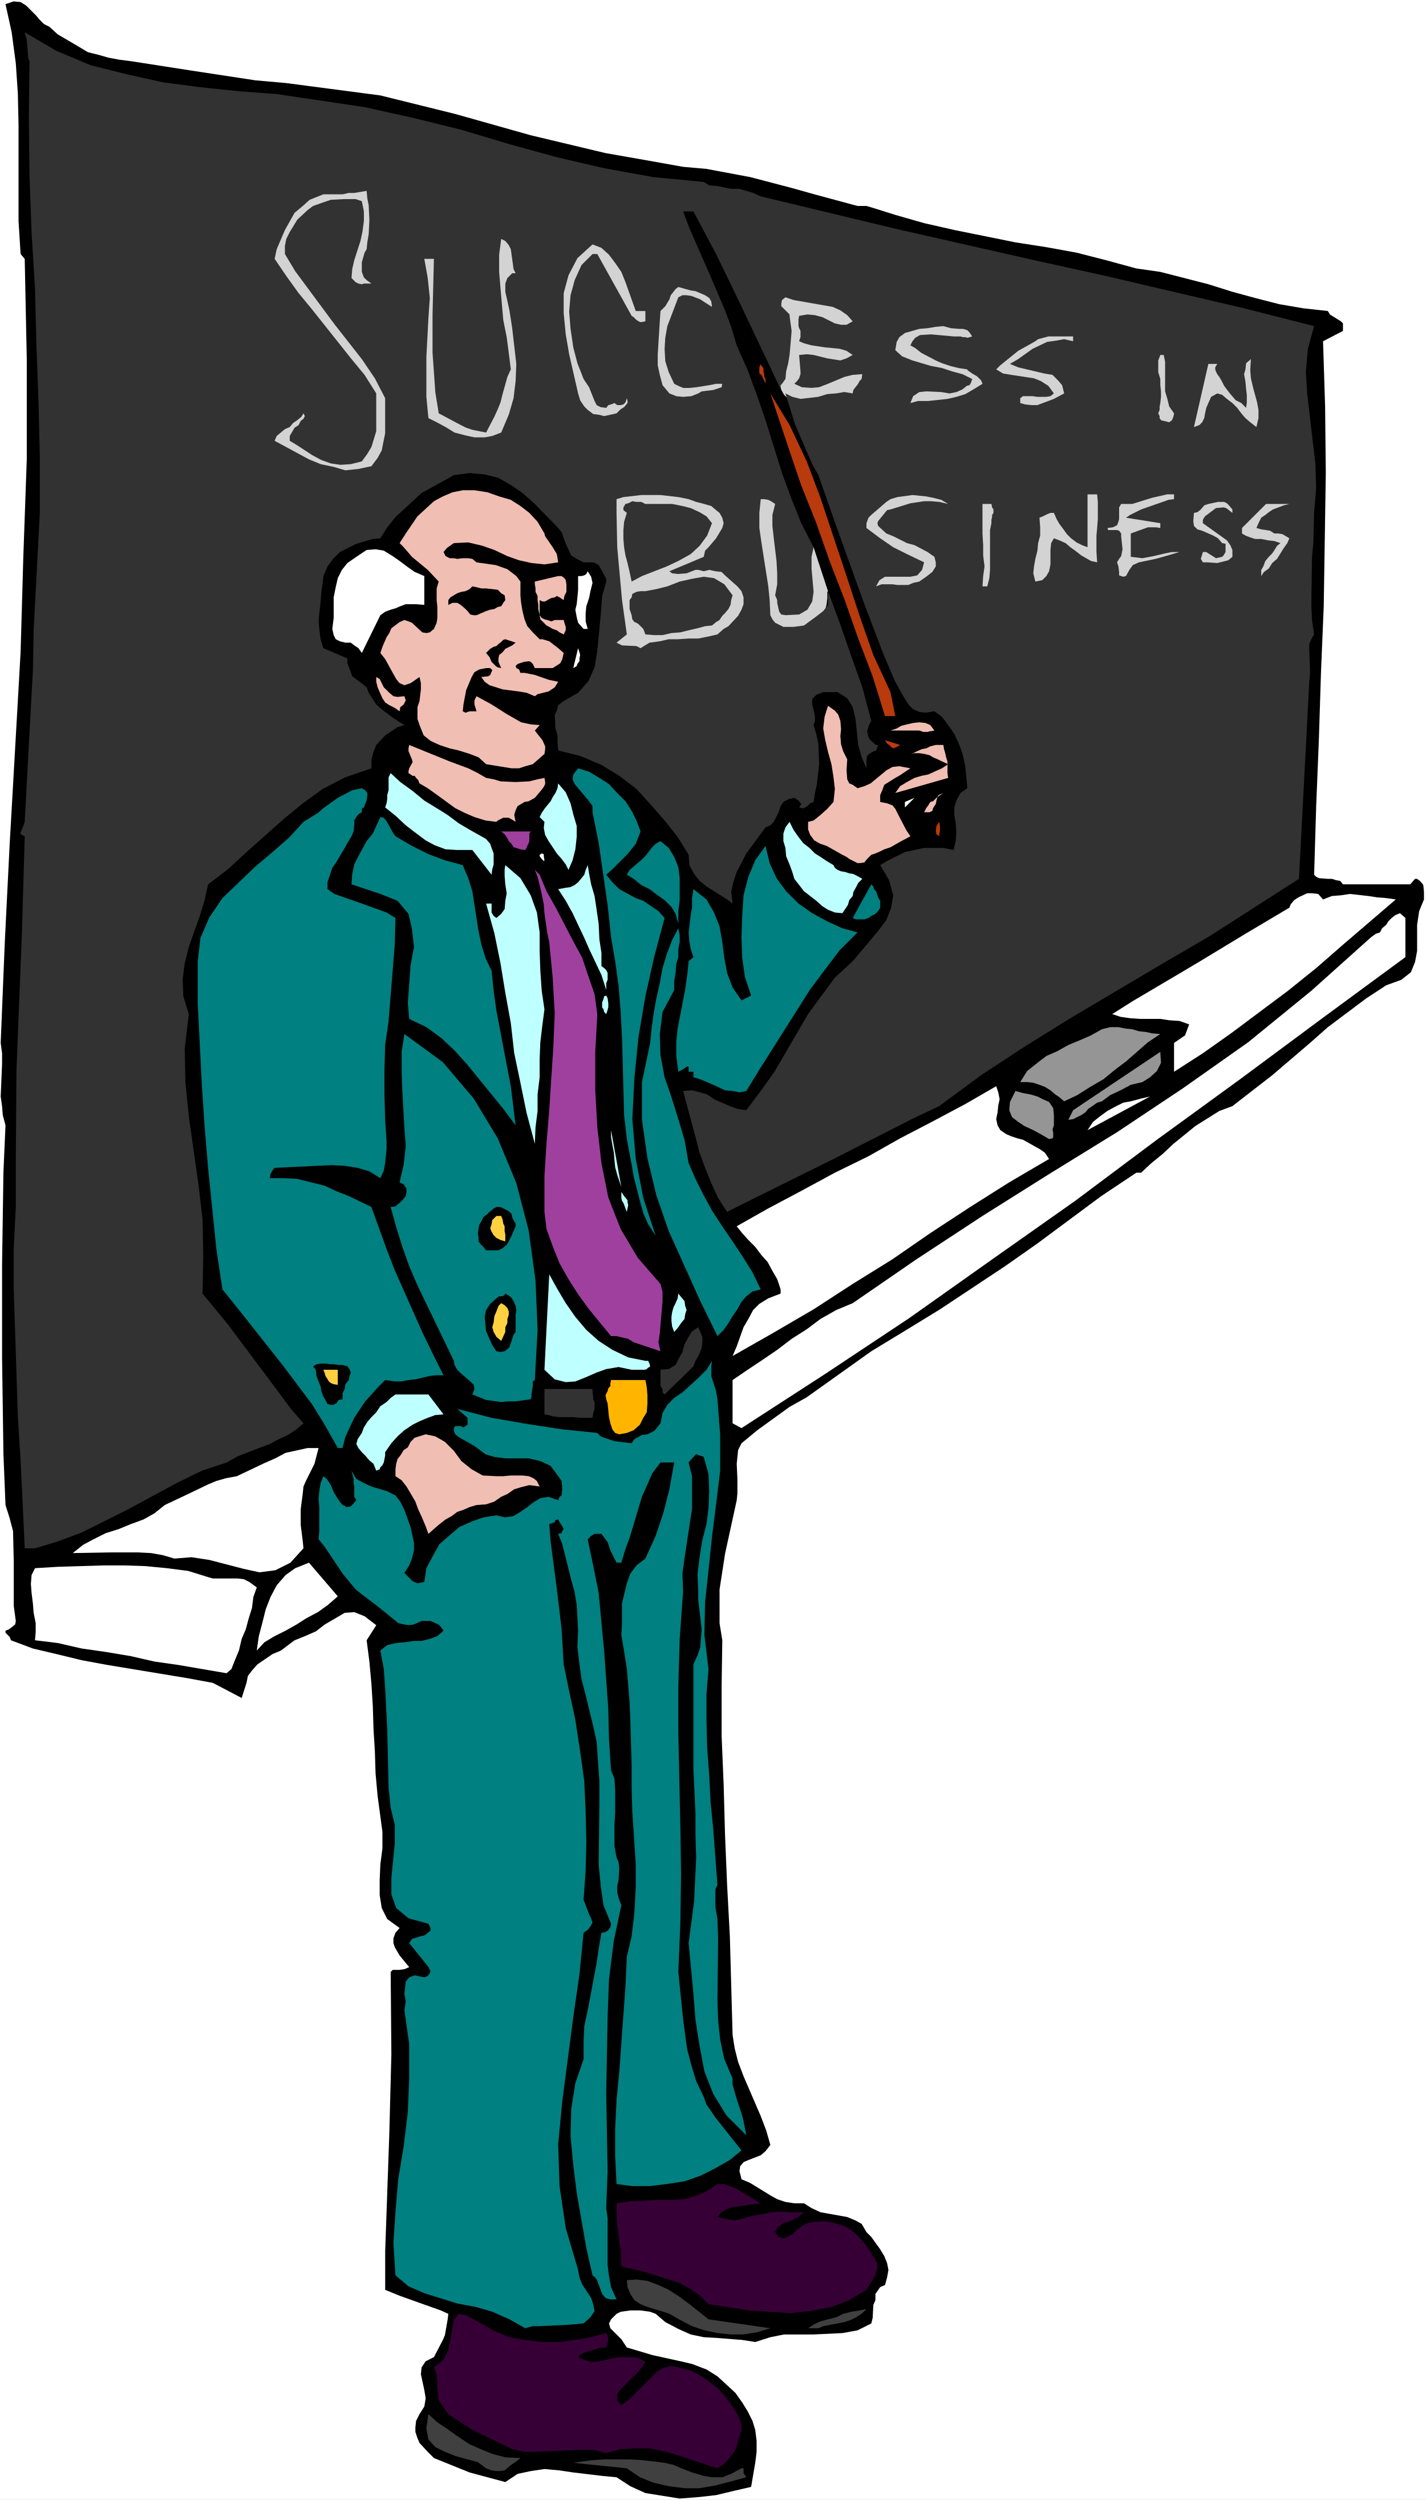 <?xml version="1.0" encoding="UTF-8" standalone="no"?>
<svg
   version="1.0"
   width="88.815mm"
   height="155.668mm"
   id="svg92"
   sodipodi:docname="Success in Business.wmf"
   xmlns:inkscape="http://www.inkscape.org/namespaces/inkscape"
   xmlns:sodipodi="http://sodipodi.sourceforge.net/DTD/sodipodi-0.dtd"
   xmlns="http://www.w3.org/2000/svg"
   xmlns:svg="http://www.w3.org/2000/svg">
  <rect width="100%" height="100%" fill="#808080" stroke="none"/>
  <sodipodi:namedview
     id="namedview92"
     pagecolor="#ffffff"
     bordercolor="#000000"
     borderopacity="0.25"
     inkscape:showpageshadow="2"
     inkscape:pageopacity="0.0"
     inkscape:pagecheckerboard="0"
     inkscape:deskcolor="#d1d1d1"
     inkscape:document-units="mm" />
  <defs
     id="defs1">
    <pattern
       id="WMFhbasepattern"
       patternUnits="userSpaceOnUse"
       width="6"
       height="6"
       x="0"
       y="0" />
  </defs>
  <path
     style="fill:#ffffff;fill-opacity:1;fill-rule:evenodd;stroke:none"
     d="M 0,588.353 H 335.68 V 0 H 0 Z"
     id="path1" />
  <path
     style="fill:#000000;fill-opacity:1;fill-rule:evenodd;stroke:none"
     d="m 0.162,245.457 0.97,-23.754 1.131,-22.784 2.586,-45.407 0.646,-22.623 0.808,-22.784 V 84.512 L 5.818,60.92 4.849,59.789 4.364,52.032 V 29.41 L 4.202,21.976 3.717,14.866 2.748,7.595 1.293,0.97 3.232,0.323 4.849,0.485 6.141,1.293 l 2.263,2.262 0.97,1.131 0.97,0.97 1.293,0.646 1.939,1.778 4.687,2.747 2.424,1.454 2.586,0.646 2.263,0.646 2.586,0.485 2.586,0.323 14.546,2.262 14.869,2.262 7.273,0.646 22.142,2.909 17.616,4.363 17.778,5.009 17.616,4.201 9.212,1.616 9.051,1.616 5.495,0.485 10.344,1.939 9.859,2.585 5.172,1.454 10.182,2.747 h 1.131 0.97 l 1.131,0.323 5.657,1.778 6.788,1.939 7.111,1.616 14.384,2.909 7.273,1.131 7.111,1.293 6.95,1.778 7.111,1.939 5.657,0.808 5.657,1.454 5.657,1.454 5.657,1.778 5.333,1.454 5.657,1.454 5.657,0.97 5.818,0.646 0.485,0.808 2.586,1.616 0.485,0.485 v 0.646 1.131 l -4.687,2.424 0.485,15.351 0.162,15.674 -0.485,31.349 -0.646,15.513 -0.485,15.513 -0.646,15.998 -0.485,16.159 0.485,0.485 0.646,0.323 2.101,0.162 h 0.97 l 0.97,0.323 0.97,0.162 0.646,0.808 h 15.839 l 1.131,-1.293 h 0.485 l 0.646,0.485 0.323,0.323 0.485,0.646 0.162,1.616 v 0.808 0.97 l -1.131,2.747 -0.485,3.232 v 6.14 l -0.485,2.585 -0.97,2.424 -2.263,1.778 -3.556,1.293 -4.687,3.07 -9.051,6.787 -4.202,3.717 -8.889,7.595 -9.374,7.272 -3.071,1.131 -5.657,3.555 -2.586,2.101 -2.586,2.101 -2.586,2.424 -2.586,2.101 -2.424,2.262 h -1.131 l -8.242,5.494 -15.03,11.15 -7.596,5.333 -15.354,10.18 -7.919,4.848 -8.242,5.009 -15.192,10.827 -4.04,2.262 -7.596,5.494 -3.717,3.07 -0.808,1.616 -0.162,1.616 -0.162,1.616 0.162,3.555 v 1.778 1.616 l -0.162,1.616 -2.748,12.604 -1.293,8.403 v 3.878 4.04 l 0.646,4.04 -0.162,10.988 v 11.473 l 0.485,11.635 0.323,11.796 0.485,11.635 0.646,12.119 0.646,23.269 0.485,3.07 0.808,3.232 1.293,3.393 4.04,9.372 1.293,3.393 0.97,3.393 -1.131,1.454 -1.131,0.97 -2.909,1.131 -1.131,0.485 -0.808,0.97 -0.162,1.131 0.485,1.939 1.939,0.808 5.01,3.07 1.455,0.808 1.939,0.646 2.101,0.323 h 2.263 l 1.778,1.131 2.101,0.97 6.303,1.131 1.939,0.808 1.455,0.808 1.131,1.939 1.131,1.131 2.101,2.909 0.97,1.616 0.646,1.616 0.323,1.616 -0.323,1.778 -0.485,1.778 -1.131,0.485 -1.131,1.616 v 1.454 l -0.485,1.131 -0.162,3.07 -0.323,1.293 -3.232,1.616 -3.556,0.646 -6.788,0.323 h -3.394 -3.556 l -3.232,0.646 -3.556,1.131 -3.071,-0.485 -6.141,-0.485 -2.909,-0.162 -3.071,-0.646 -2.909,-1.293 -3.071,-1.616 -2.263,-1.939 -1.293,-0.485 -2.263,-0.323 h -2.424 l -2.263,0.323 -0.97,0.485 -1.293,1.293 -0.485,0.97 0.323,1.131 0.97,0.97 1.616,1.616 0.646,0.97 0.646,0.97 2.748,0.808 3.232,0.97 6.626,1.454 2.748,0.646 3.394,1.293 2.586,1.616 4.202,3.878 1.616,2.262 1.293,2.101 1.131,2.262 0.646,2.101 0.323,2.585 v 2.585 l -0.323,2.585 -0.97,5.656 -4.202,0.97 -4.04,0.97 -4.364,0.485 -4.202,0.323 -4.04,-0.646 -4.04,-0.646 -3.556,-1.616 -3.232,-2.101 -3.394,-0.323 -6.788,-0.808 -3.232,-0.485 -3.556,-0.323 -3.232,0.485 -3.071,0.646 -2.909,1.939 -4.202,-1.131 -4.202,-1.131 -8.404,-3.393 -1.455,-1.454 -1.939,-2.101 -0.485,-1.131 -0.485,-1.454 v -1.131 l 0.162,-1.454 0.808,-1.616 1.131,-1.778 0.323,-1.939 -0.323,-1.939 -0.808,-3.717 0.162,-1.616 0.97,-1.454 1.939,-0.97 2.101,-4.04 0.485,-1.131 0.646,-3.717 0.162,-1.293 -1.778,-0.808 -9.535,-3.393 -3.556,-1.454 v -9.049 l 0.323,-9.211 0.646,-18.421 0.485,-18.745 -0.162,-19.391 0.485,-0.485 h 0.485 1.131 l 1.131,-0.162 1.131,-0.485 -0.808,-0.97 -1.455,-1.778 -1.131,-1.939 -0.323,-0.97 v -1.131 l 0.485,-1.293 0.97,-1.131 -2.909,-2.101 -1.293,-2.585 -0.485,-3.07 v -3.555 l 0.162,-3.717 0.485,-3.717 v -3.878 l -1.131,-8.403 -0.485,-5.332 -0.162,-5.171 -0.323,-5.333 -0.162,-5.332 -0.323,-5.171 -0.485,-5.332 -0.646,-5.009 2.263,-3.555 -2.748,-2.101 -2.424,-0.97 -2.263,0.162 -4.687,2.747 -2.101,1.616 -2.586,1.131 -2.424,0.97 -3.232,2.424 -1.939,0.808 -3.556,2.424 -1.293,1.454 -0.97,1.293 -0.323,1.616 -1.131,3.555 -6.788,-3.555 -6.141,-1.131 -18.586,-3.07 -6.141,-1.131 -5.98,-1.454 -5.495,-1.293 -5.172,-1.939 -0.323,-0.808 -0.97,-0.97 v -0.485 l 0.808,-0.323 0.646,-0.485 0.808,-0.646 0.162,-0.808 -0.485,-3.555 v -7.272 -3.232 L 3.071,360.348 2.263,357.278 1.293,354.208 0.808,342.25 0.485,319.466 v -21.653 l 0.323,-21.976 0.485,-10.988 -0.646,-2.424 -0.162,-2.101 -0.323,-2.262 0.323,-7.595 v -2.585 z"
     id="path2" />
  <path
     style="fill:#d3d3d3;fill-opacity:1;fill-rule:evenodd;stroke:none"
     d="m 177.779,116.346 -0.162,1.616 -0.323,3.555 -0.162,4.201 v 5.171 l 0.162,4.848 0.485,4.848 0.485,3.717 0.808,2.909 1.293,0.808 1.939,0.97 1.778,0.808 2.263,0.162 h 1.778 l 1.778,-0.162 1.616,-0.808 1.131,-0.97 0.646,-1.454 0.485,-1.616 0.485,-1.454 0.323,-1.293 0.162,-1.454 v -0.97 -0.485 l 0.162,-0.162 -3.394,-10.342 -0.485,-0.485 -0.97,-1.454 -1.616,-2.101 -1.616,-2.101 -1.939,-2.424 -1.455,-2.101 -1.293,-1.293 -0.808,-0.485 -0.97,-0.485 h -0.646 -0.646 -0.323 l -0.646,0.162 z"
     id="path3" />
  <path
     style="fill:#d3d3d3;fill-opacity:1;fill-rule:evenodd;stroke:none"
     d="m 183.759,89.198 h -0.323 v 0.485 0.485 l 0.323,0.97 0.162,0.646 0.646,1.131 0.97,0.97 1.455,0.97 1.778,0.485 2.748,0.485 2.748,0.485 2.909,0.485 h 2.424 l 2.424,-0.485 1.455,-0.97 0.485,-1.616 0.485,-2.909 0.485,-3.393 0.162,-4.04 V 79.503 l -0.485,-3.393 -0.646,-3.07 -1.131,-2.101 -2.101,-0.97 -2.909,-0.808 -2.909,-0.646 -3.071,-0.97 -2.586,-0.646 -2.424,-0.162 -1.939,0.162 -1.616,0.97 -0.808,2.101 -0.323,2.262 v 3.07 l 0.162,3.07 0.162,3.393 0.485,2.747 0.323,2.424 0.162,1.616 z"
     id="path4" />
  <path
     style="fill:#323232;fill-opacity:1;fill-rule:evenodd;stroke:none"
     d="m 5.818,196.818 -0.97,-0.485 v -0.485 l 0.646,-1.454 0.323,-0.97 0.97,-18.098 0.97,-17.775 0.162,-9.211 1.455,-27.632 V 107.296 L 9.051,94.208 8.566,80.957 8.243,68.03 7.434,54.779 6.95,41.691 6.788,27.955 6.95,14.382 6.626,13.574 V 13.25 L 6.303,9.372 5.818,7.595 l 7.434,4.363 8.081,3.393 8.404,2.101 8.727,1.939 8.727,1.131 9.212,0.97 8.727,0.646 20.687,3.07 11.636,2.585 11.152,2.747 11.313,3.393 11.152,3.07 11.152,2.585 11.636,2.101 11.798,1.131 1.293,0.808 1.939,0.162 3.232,0.646 h 1.939 l 1.616,0.485 1.616,0.485 1.778,0.808 16.162,3.878 16.162,3.878 32.808,7.433 16.162,3.555 32.485,7.595 16.485,4.201 -1.455,5.333 -0.485,5.494 0.323,5.171 1.939,16.482 0.162,5.656 -0.485,5.817 -0.162,6.948 -0.323,3.393 -0.162,11.311 0.162,3.555 0.485,3.393 -0.646,1.131 -0.485,1.131 v 1.454 l 0.162,4.201 v 1.616 l -0.162,1.616 -2.424,46.377 -21.172,13.574 -10.828,6.302 -21.818,12.927 -10.667,6.625 -10.344,6.787 -9.859,7.272 -6.141,2.909 -18.424,9.372 -18.909,9.372 -6.465,3.232 -2.101,-3.232 -1.616,-3.555 -1.455,-3.555 -1.293,-3.555 -0.97,-3.717 -2.909,-10.827 2.101,-0.162 1.939,0.485 1.616,0.485 1.616,1.131 3.717,1.616 1.778,0.646 2.101,0.323 3.394,-4.525 3.232,-4.525 7.919,-13.574 3.071,-4.201 3.232,-4.363 4.202,-3.878 1.778,-2.101 4.202,-5.009 1.939,-2.585 1.131,-2.909 0.485,-2.909 -0.97,-3.555 -2.101,-3.555 1.939,-1.131 3.879,-1.939 4.525,-0.97 h 4.525 l 2.424,0.485 0.485,-2.101 0.162,-2.101 -0.162,-2.101 -0.323,-1.939 v -1.778 l 0.485,-1.616 0.97,-1.778 1.616,-1.131 -0.485,-5.171 -0.646,-2.909 -0.808,-2.262 -1.131,-2.424 -1.455,-2.101 -1.455,-1.939 -1.778,-1.293 -2.101,0.323 -1.455,-0.162 -1.455,-0.646 -0.97,-0.97 -0.97,-1.454 -2.263,-4.04 -2.586,-5.979 -4.687,-12.281 -6.626,-18.421 -4.202,-11.958 -1.455,-2.585 -4.04,-9.372 -2.263,-7.272 1.616,0.808 1.939,0.485 4.202,-0.485 2.101,-0.646 2.101,-0.162 1.939,-0.323 1.939,0.323 0.162,-0.808 1.131,-1.454 0.323,-0.646 0.485,-0.485 0.162,-1.131 -2.263,0.162 -1.939,0.485 -1.939,0.808 -1.939,0.808 -2.101,0.808 -1.778,0.162 -2.263,-0.162 -1.778,-0.808 0.646,-0.646 0.485,-0.646 0.323,-0.97 v -0.646 l -0.323,-3.878 1.778,-0.162 1.616,0.162 3.232,0.808 3.071,0.485 1.455,-0.485 1.455,-0.808 -1.455,-0.97 -1.616,-0.485 -1.616,-0.162 -1.778,-0.162 -3.232,-0.485 -1.778,-0.485 -1.131,-0.485 0.323,-0.97 v -1.454 L 188.123,77.241 187.961,76.756 V 75.14 l 0.162,-0.808 1.939,-0.323 1.778,0.162 1.778,0.485 2.909,1.454 1.455,0.323 h 1.293 l 1.455,-0.808 -1.293,-1.454 -1.616,-1.131 -1.778,-0.808 -9.212,-1.616 -1.939,-0.646 -0.808,0.646 -0.162,0.808 v 0.646 l 1.939,1.939 v 0.323 l 0.485,3.555 -0.323,3.878 -0.162,1.778 -0.323,1.939 -0.485,1.939 -0.162,1.778 -0.808,1.131 -0.323,0.323 v 0.97 l -2.586,-5.494 -7.434,-15.674 -5.172,-10.665 -5.333,-10.019 h -2.424 l 1.455,3.878 3.394,7.756 1.778,4.04 3.232,7.595 1.455,3.878 1.293,4.363 2.586,5.817 2.263,6.14 2.101,6.14 3.717,11.958 2.263,6.14 2.263,5.656 2.909,5.656 -0.485,2.262 v 2.747 l 0.485,5.494 -0.323,2.262 -1.131,1.939 -1.939,1.131 -3.232,0.162 -0.97,-0.162 -0.485,-0.646 -0.162,-0.646 -0.323,-1.454 v -0.646 l -0.485,-1.131 0.485,-2.585 v -2.585 l -0.162,-2.909 -0.646,-5.332 -0.323,-2.909 v -2.585 l 0.646,-2.585 -0.97,-0.646 -0.646,-0.323 -0.97,-0.162 h -0.808 l -0.323,3.232 v 3.555 l 0.485,3.393 1.616,10.342 0.323,3.232 0.162,3.555 0.485,0.97 0.646,0.808 1.939,0.97 h 2.424 l 2.424,-0.323 3.071,-2.262 1.455,-1.131 1.131,-1.454 v -3.232 l 2.748,7.433 2.748,7.918 2.586,7.272 2.101,7.918 -0.485,0.808 -0.485,1.616 0.323,1.454 0.485,0.646 0.485,0.485 0.808,0.646 h 0.485 l -0.162,0.485 -0.323,0.808 -0.808,0.323 -0.808,0.485 -0.485,0.485 -0.162,0.808 v 2.101 l -1.131,-2.585 -0.808,-2.909 -0.646,-6.14 -0.646,-2.747 -1.293,-2.101 -2.263,-1.454 h -3.394 l -1.616,0.646 -0.97,0.97 v 1.293 l 0.485,1.939 0.162,0.97 v 0.97 l -0.323,0.97 0.646,2.101 0.485,2.424 0.162,4.686 -0.485,4.525 -0.485,2.262 -0.323,2.101 -0.808,0.323 -0.646,0.646 -0.808,0.485 h -0.485 l -0.646,-0.162 0.485,-0.808 -0.646,-0.808 -0.97,-0.646 -1.455,0.323 -1.131,0.646 -0.646,0.97 -0.485,1.454 -1.131,2.262 -0.808,0.808 -1.131,0.485 -4.525,6.14 -2.263,4.363 -0.808,2.424 -0.485,2.262 0.323,2.747 -1.293,-0.97 -4.849,-3.07 -1.616,-1.293 -1.293,-1.616 -1.131,-2.101 -0.162,-2.424 -2.586,-4.201 -3.071,-3.878 -3.394,-3.878 -3.232,-3.555 -4.04,-3.07 -4.202,-2.585 -5.01,-2.101 -5.172,-1.293 -0.162,-1.939 v -1.616 l -0.485,-1.616 -0.162,-3.232 0.485,-0.97 0.323,-1.293 1.293,-0.97 3.394,-1.939 2.424,-2.747 1.455,-3.232 0.646,-4.04 0.808,-8.403 0.323,-4.363 0.97,-3.393 v -0.646 l -0.97,-1.778 -0.808,-1.454 -0.808,-0.485 -0.646,-0.162 h -2.101 l -1.616,-0.808 -1.293,-0.808 -1.293,-2.747 -0.97,-2.747 -0.808,-0.97 -5.495,-5.656 -2.909,-2.585 -2.586,-1.778 -3.071,-1.778 -3.232,-0.808 -3.556,-0.323 -3.717,0.485 -2.586,1.454 -5.01,2.747 -4.202,3.878 -1.939,1.778 -1.939,2.424 -1.616,2.585 -1.778,0.162 -3.879,1.131 -3.879,1.939 -1.455,1.454 -1.455,1.939 -0.97,2.262 -0.162,1.616 -0.323,2.101 -0.162,2.262 -0.485,4.363 0.162,2.101 0.323,2.424 0.646,2.101 5.657,2.424 v 1.131 l 0.808,2.101 0.323,0.97 1.778,1.293 1.616,1.293 0.485,1.293 1.778,2.747 1.293,1.131 2.748,2.101 2.586,1.616 -1.616,0.485 -2.909,1.939 -2.101,2.262 -0.646,1.616 -0.485,1.778 v 2.101 l -6.141,2.101 -5.333,2.747 -4.687,3.393 -4.525,3.717 -8.727,7.756 -4.364,4.04 -4.687,3.555 -0.808,3.717 -1.131,3.717 -2.586,7.272 -0.97,3.878 -0.485,3.717 0.162,4.04 1.293,4.201 -0.97,8.08 0.162,7.918 0.808,8.08 2.263,15.998 0.97,8.241 0.162,8.564 -0.162,8.888 5.98,7.272 11.96,15.998 2.748,3.717 3.071,3.555 -1.939,1.616 -1.778,1.131 -2.101,0.97 -2.101,1.131 -2.586,0.97 -5.01,1.939 -2.586,1.454 -5.818,1.939 -5.98,2.909 -5.657,3.07 -5.657,3.07 -10.99,5.494 -5.657,2.101 -5.333,1.616 H 5.818 L 5.333,353.723 4.849,343.704 4.202,333.362 3.556,313.325 3.232,303.63 v -9.857 l 0.485,-9.695 v -10.827 l 0.162,-21.492 1.293,-32.641 z"
     id="path5" />
  <path
     style="fill:#ffffff;fill-opacity:1;fill-rule:evenodd;stroke:none"
     d="m 8.243,369.074 5.333,-0.323 5.333,-0.162 5.333,-0.162 h 5.172 l 4.849,0.162 5.01,0.485 5.01,0.646 4.687,1.454 1.131,0.323 h 1.455 1.616 1.293 1.455 l 1.455,0.162 1.293,0.646 1.778,1.293 -0.808,2.262 -0.323,2.585 -0.808,2.585 -0.646,2.424 -0.97,2.262 -0.646,2.747 -0.808,1.939 -0.97,2.424 -1.131,0.97 -5.657,-0.97 -5.657,-0.97 -5.657,-0.808 -5.657,-1.293 -5.818,-0.97 -5.657,-0.808 -5.657,-1.293 -5.333,-0.646 0.162,-1.939 v -2.101 l -0.485,-2.424 -0.162,-2.101 -0.323,-2.585 -0.162,-2.101 0.162,-2.101 z"
     id="path6" />
  <path
     style="fill:#ffffff;fill-opacity:1;fill-rule:evenodd;stroke:none"
     d="m 38.788,354.208 5.818,-2.747 4.364,-2.101 1.939,-0.808 2.263,-0.646 2.586,-0.485 6.465,-3.07 2.586,-1.131 2.424,-1.293 5.172,-1.131 h 2.586 l -0.97,3.717 -1.939,3.878 -0.646,1.454 -0.162,1.616 -0.485,3.717 v 3.717 l 0.485,3.878 0.162,1.616 -3.071,3.393 -3.556,1.778 -3.717,0.485 -3.717,-0.808 -8.081,-2.101 -4.202,-0.646 -4.04,0.323 -2.748,-0.808 -2.748,-0.485 -3.071,-0.162 h -6.141 l -9.212,0.162 2.424,-1.939 2.424,-1.293 2.909,-1.454 3.071,-0.97 2.748,-1.131 3.071,-1.131 2.586,-1.454 z"
     id="path7" />
  <path
     style="fill:#008080;fill-opacity:1;fill-rule:evenodd;stroke:none"
     d="m 46.546,226.228 0.646,-5.494 2.101,-4.848 3.071,-4.525 3.879,-3.717 3.879,-3.717 4.04,-3.393 4.04,-3.555 3.232,-3.555 3.394,-2.101 1.293,-1.131 3.394,-2.424 3.394,-1.778 2.263,-0.485 0.808,0.485 0.485,0.646 v 0.646 l -0.162,1.131 -0.646,1.616 -0.485,0.323 v 0.808 l -0.808,0.485 -0.485,0.646 -0.485,0.808 v 0.808 l -0.162,1.778 -0.485,1.131 -0.97,1.616 -0.808,1.454 -0.97,1.616 -0.97,1.616 -0.808,1.131 -1.131,3.393 v 1.616 l 1.616,1.131 6.465,2.262 1.778,0.646 4.04,1.454 2.101,1.293 -0.162,6.14 -0.485,6.14 -0.485,5.979 -0.485,5.979 -0.808,5.656 -0.162,5.656 v 5.979 l 0.162,5.979 0.323,5.009 v 1.939 l -0.323,3.232 -0.323,1.778 -0.808,1.778 -2.586,-1.616 -2.748,-0.808 -3.071,-0.485 -3.071,-0.162 -10.182,0.485 -3.232,0.162 -0.323,0.323 -0.646,1.131 -0.162,0.97 h 3.556 l 2.909,0.162 3.232,0.808 3.232,0.808 2.748,1.293 2.909,1.131 5.333,2.585 3.556,9.857 1.939,5.009 6.465,14.543 2.424,5.009 2.586,5.171 h -1.616 l -1.616,0.162 -3.394,0.808 -1.616,0.162 -1.616,0.323 h -1.616 l -2.263,-0.323 -1.616,1.616 -3.071,3.393 -2.586,3.878 -2.101,4.525 -0.646,2.585 h -1.131 l -2.909,-5.171 -3.071,-5.009 -6.788,-9.049 -10.99,-13.897 -3.394,-4.201 -1.455,-9.695 -1.939,-19.068 -0.808,-9.695 -0.646,-9.695 -0.485,-9.534 -0.485,-9.695 z"
     id="path8" />
  <path
     style="fill:#ffffff;fill-opacity:1;fill-rule:evenodd;stroke:none"
     d="m 72.728,367.781 6.788,7.918 -2.424,2.101 -2.263,1.616 -2.748,1.454 -2.263,1.454 -2.586,1.454 -2.586,1.293 -2.424,1.454 -1.778,1.939 0.485,-3.393 0.808,-3.07 0.808,-3.232 1.131,-2.909 1.455,-2.747 2.101,-2.424 2.263,-1.616 z"
     id="path9" />
  <path
     style="fill:#d3d3d3;fill-opacity:1;fill-rule:evenodd;stroke:none"
     d="m 71.435,97.278 0.323,0.646 -0.323,0.646 -0.646,0.485 -0.485,0.97 -0.97,0.646 -1.131,1.939 v 1.131 l 1.616,0.97 3.717,2.424 2.101,1.131 2.263,0.808 2.263,0.323 2.424,-0.162 2.586,-0.646 1.293,-1.778 0.97,-1.616 1.131,-3.717 V 92.592 L 85.819,88.229 82.748,84.512 73.374,72.716 70.304,68.999 67.395,64.96 64.647,60.92 l 0.485,-2.262 1.939,-4.525 2.263,-4.04 1.939,-1.616 1.616,-1.454 3.232,-1.293 h 1.455 3.071 l 1.455,-0.323 h 1.293 l 2.909,-0.485 0.162,1.778 0.323,1.616 0.162,3.393 -0.162,3.393 -0.323,1.939 -0.162,1.616 -0.485,0.808 -0.646,2.262 v 2.262 l 0.485,1.293 0.646,0.646 1.131,0.808 h -1.778 l -0.485,0.162 -0.808,-0.162 -0.646,-0.323 -0.485,-0.485 -0.485,-0.485 0.162,-2.101 0.485,-2.101 1.455,-4.525 0.485,-2.262 0.323,-2.424 v -2.262 l -0.485,-2.424 -1.455,-0.485 H 82.263 80.97 l -3.071,0.162 -1.455,0.485 -2.748,0.97 -1.293,0.97 -2.424,2.262 -1.778,2.909 -0.808,1.616 -0.323,1.616 v 1.939 l 2.424,4.04 9.212,12.443 6.465,8.241 3.071,4.525 2.424,4.686 V 101.964 l -0.808,4.04 -0.97,1.778 -1.455,1.939 -3.071,0.646 -3.071,0.323 -2.748,-0.808 -3.071,-0.646 -2.748,-1.131 -8.081,-4.363 0.485,-1.131 1.939,-1.616 1.131,-0.485 0.808,-0.97 0.97,-0.646 0.97,-0.808 z"
     id="path10" />
  <path
     style="fill:#000000;fill-opacity:1;fill-rule:evenodd;stroke:none"
     d="m 81.779,321.566 0.485,0.646 0.323,0.808 -0.323,0.808 -0.162,0.97 -0.808,0.97 -0.162,1.131 -0.485,0.97 v 1.454 l -0.97,0.162 -0.485,0.808 -0.485,0.162 -0.162,0.162 h -0.646 l -0.808,-0.162 -0.485,-0.97 -0.485,-0.808 -0.485,-1.293 -0.162,-1.131 -0.485,-1.131 -0.485,-1.293 -0.162,-1.454 -0.646,-0.808 0.808,-0.485 1.131,-0.162 h 0.97 l 1.293,0.162 h 0.808 l 0.97,0.162 h 0.97 z"
     id="path11" />
  <path
     style="fill:#008080;fill-opacity:1;fill-rule:evenodd;stroke:none"
     d="m 76.122,347.421 0.808,0.646 0.97,1.454 0.646,1.616 0.97,1.616 0.97,1.293 1.131,0.646 0.97,-0.162 1.293,-1.454 -0.485,-0.808 v -0.323 -1.939 l -0.162,-0.97 v -0.97 l -0.485,-1.939 1.131,1.939 1.778,0.97 1.778,0.808 3.717,1.131 1.939,0.97 1.131,1.454 0.97,1.939 1.455,4.04 0.808,3.717 v 1.778 l -0.485,1.939 -0.646,1.616 -1.131,1.778 0.97,0.97 0.97,0.97 1.131,0.485 1.616,-0.323 0.485,-3.232 1.455,-2.747 1.616,-2.909 2.424,-2.101 2.263,-1.939 2.909,-1.293 2.748,-0.97 3.071,-0.485 2.101,0.485 1.939,-0.323 1.616,-0.97 1.616,-1.131 1.455,-1.131 1.616,-0.97 1.939,-0.323 2.263,0.808 0.323,-0.808 0.485,-0.323 0.162,-1.616 -0.162,-1.778 -0.808,-1.131 -1.778,-2.424 -2.424,-1.131 -2.748,-0.646 h -5.495 l -2.586,-0.323 -2.101,-0.646 -2.586,-1.939 -3.717,-2.101 -0.808,-0.646 -0.323,-0.808 v -0.646 l 0.323,-0.485 h 1.293 l 0.646,0.323 0.485,-0.323 0.485,-0.323 v -0.646 -0.97 l -2.424,-2.101 8.081,2.101 8.404,1.454 8.566,1.293 7.919,0.808 0.808,0.808 0.808,0.323 2.424,0.808 4.04,0.485 0.646,-0.97 1.778,-0.97 1.293,-0.162 1.616,-0.808 1.455,-1.778 0.485,-2.424 1.131,-1.939 1.616,-1.616 1.939,-1.293 3.717,-3.393 1.939,-1.939 1.293,-2.101 -0.162,1.293 v 2.262 l 1.131,3.555 0.323,1.939 0.646,8.403 v 8.403 l -0.97,7.918 -0.97,7.756 -0.808,7.756 -0.808,7.433 -0.162,7.756 0.97,8.08 -0.485,5.979 v 5.979 l 0.162,6.464 0.485,6.464 0.323,6.464 0.646,6.464 0.485,6.625 0.485,6.302 -0.485,1.131 v 0.808 3.393 l 0.162,0.808 0.323,1.939 0.162,4.686 -0.162,14.382 0.162,4.686 0.485,4.686 0.97,4.525 1.939,4.525 v 1.454 l 0.97,3.393 1.131,3.393 0.485,1.778 0.646,3.393 -4.687,-4.686 -3.071,-5.009 -2.101,-5.333 -1.131,-5.979 -0.97,-6.14 -0.485,-6.14 -1.131,-11.958 0.646,-4.848 0.646,-5.009 0.485,-10.18 -0.162,-5.333 v -5.171 l -0.485,-10.18 v -24.885 l 0.97,-2.101 0.646,-1.939 0.323,-4.201 -0.808,-6.948 v -1.939 l -0.162,-4.201 0.485,-3.878 0.646,-4.04 0.97,-3.717 0.485,-3.717 0.162,-4.04 -0.162,-4.04 -1.131,-4.04 -0.323,-0.162 -0.646,-0.162 -0.808,-0.323 -0.646,0.646 -1.131,1.293 0.808,3.232 v 3.717 3.878 l -1.778,11.796 -0.485,3.555 0.162,4.201 -0.808,11.15 -0.323,11.311 v 10.827 l 0.485,22.138 0.162,11.15 -0.162,11.311 -0.485,11.635 1.131,11.15 0.485,3.717 0.485,3.393 0.97,3.717 1.131,3.717 1.778,3.717 0.646,1.778 2.101,3.07 6.141,7.756 -2.748,2.262 -3.394,1.939 -3.556,1.778 -3.717,1.293 -4.202,0.646 -4.04,0.485 h -4.04 l -3.717,-0.485 -0.323,-6.625 v -6.302 l 0.323,-6.787 0.646,-6.625 0.485,-6.787 0.485,-6.625 0.485,-6.787 0.323,-6.948 1.131,-4.848 0.646,-5.494 0.323,-5.817 v -5.817 l -0.808,-12.119 -0.162,-5.817 v -5.171 l -0.323,-11.15 -0.162,-3.878 -0.646,-7.756 -0.646,-4.04 -0.646,-3.878 0.162,-2.424 v -2.747 -2.262 l 1.131,-4.686 0.808,-2.262 1.455,-1.939 2.101,-1.616 2.424,-5.333 1.778,-5.333 1.455,-5.656 1.131,-6.302 h -3.232 l -1.939,2.585 -1.131,2.585 -1.293,2.909 -2.748,9.211 -1.131,3.07 -0.97,3.232 h -1.131 l -1.455,-2.909 -0.646,-1.939 -1.455,-1.939 h -0.646 -0.97 l -0.808,0.485 -0.808,0.808 1.293,6.14 1.293,6.464 0.646,6.948 0.646,6.787 0.97,13.574 0.162,7.11 0.485,7.272 0.808,2.101 0.162,2.585 v 5.494 l -0.162,2.585 v 5.171 l 0.485,2.585 0.485,1.131 0.162,1.454 -0.162,2.747 -0.323,1.454 v 1.454 l 0.323,1.293 0.646,1.778 -1.778,8.403 -1.131,9.049 -0.323,8.888 -0.323,18.098 0.323,18.098 -0.323,8.726 0.323,2.424 v 10.988 l 0.323,2.585 0.485,2.585 1.293,2.909 h -1.455 l -1.131,-0.323 -0.808,-0.97 -1.131,-3.07 -0.485,-0.808 -0.646,-0.485 -1.455,-6.464 -2.263,-12.927 -0.808,-6.625 -0.646,-6.787 0.162,-6.302 0.97,-6.14 1.939,-5.656 v -4.04 l 0.162,-3.717 0.808,-3.717 2.101,-11.15 0.485,-3.393 0.646,-3.717 0.97,-0.162 0.646,-0.485 0.485,-0.646 0.162,-0.808 -1.778,-4.363 -0.646,-4.525 -0.485,-5.009 0.162,-14.543 v -5.171 l -0.646,-9.211 -0.808,-3.717 -1.778,-7.272 -0.97,-3.717 -0.485,-3.555 -0.485,-4.04 0.162,-3.878 -0.323,-5.979 -0.485,-3.07 -0.808,-2.909 -2.101,-8.403 -0.97,-2.424 0.808,-0.162 0.162,-0.485 0.323,-0.485 -0.323,-0.646 -0.646,-0.97 -0.323,-0.646 -0.646,0.162 -0.162,0.485 -1.293,0.485 0.323,4.04 1.616,12.443 0.97,8.241 0.485,8.241 1.293,6.302 1.455,6.787 1.131,7.433 0.97,6.948 0.323,7.272 0.162,7.11 -0.162,6.787 -0.485,6.787 1.293,3.393 0.485,0.97 0.323,0.97 -0.323,0.646 -0.646,0.97 -1.131,0.808 -0.97,9.695 -1.455,10.18 -1.293,9.857 -1.293,9.857 -0.97,10.18 0.323,9.857 1.455,9.857 2.909,9.857 0.323,1.778 0.646,1.616 2.101,3.232 0.485,1.454 0.323,1.616 -0.97,1.454 -1.616,1.454 -3.556,0.323 -6.788,0.323 h -1.616 l -1.778,0.485 -3.717,-2.101 -4.04,-1.778 -3.879,-1.131 -4.364,-0.808 -7.758,-2.424 -3.717,-1.616 -3.071,-2.585 -0.485,-7.595 0.485,-7.272 0.646,-7.756 1.293,-7.756 0.97,-8.08 0.323,-7.756 v -8.241 l -1.131,-7.918 0.323,-2.101 -0.323,-1.778 0.323,-2.909 0.808,-0.97 1.293,-0.485 2.263,0.485 0.808,-0.323 0.485,-0.646 0.162,-0.485 -0.485,-0.97 -4.525,-5.656 0.646,-0.97 2.101,-0.646 0.808,-0.162 1.455,-1.131 v -0.646 l -0.485,-0.97 -4.687,-1.293 -2.909,-2.424 -1.131,-3.232 v -3.878 l 0.808,-8.08 v -4.363 l -0.97,-4.04 -0.485,-4.686 -0.323,-13.897 -0.485,-9.372 -0.323,-4.686 -0.808,-4.363 1.616,-1.293 2.101,-0.485 1.939,-0.162 2.263,-0.323 h 1.778 l 1.939,-0.485 1.778,-0.646 1.455,-1.293 -0.97,-1.293 -0.97,-0.485 -1.131,-0.485 h -2.101 l -1.778,0.808 -1.131,0.162 -1.293,-0.162 -1.293,-0.323 -1.778,-1.454 -3.394,-2.747 -3.232,-2.424 -1.616,-1.293 -3.071,-3.717 -4.202,-6.302 -1.455,-1.778 0.162,-1.939 v -5.656 l -0.162,-1.939 0.162,-1.778 0.323,-1.939 z"
     id="path12" />
  <path
     style="fill:#ffd140;fill-opacity:1;fill-rule:evenodd;stroke:none"
     d="m 79.516,322.374 v 0.97 1.293 0.97 0.323 l -0.97,-0.162 -0.485,-0.162 -0.485,-0.323 -0.162,-0.162 -0.485,-0.808 -0.323,-0.485 -0.162,-0.646 -0.323,-0.808 z"
     id="path13" />
  <path
     style="fill:#ffffff;fill-opacity:1;fill-rule:evenodd;stroke:none"
     d="m 83.88,131.05 2.424,-1.616 2.101,-0.162 1.939,0.323 2.101,1.293 1.616,1.131 1.939,1.454 1.616,1.131 2.263,0.97 v 6.787 l -1.939,-0.162 h -1.293 -1.131 l -1.293,0.485 -1.131,0.485 -1.131,0.323 -1.293,0.485 -1.131,0.808 -4.364,8.888 -0.808,-1.131 -0.97,-0.646 -0.808,-0.646 h -1.293 l -1.293,-0.323 -0.97,-0.485 -0.485,-0.97 -0.323,-1.454 0.323,-2.585 v -2.585 -2.262 l 0.485,-2.424 0.485,-2.101 0.97,-1.939 1.293,-1.616 z"
     id="path14" />
  <path
     style="fill:#008080;fill-opacity:1;fill-rule:evenodd;stroke:none"
     d="m 89.536,192.293 0.808,0.162 0.646,0.808 0.646,1.131 0.97,1.778 0.485,0.646 3.879,2.262 3.879,1.939 3.879,1.454 4.202,1.131 1.293,3.07 0.97,3.07 0.97,6.302 0.485,3.07 0.646,3.07 0.97,3.232 1.455,3.07 0.485,4.686 0.646,4.686 2.586,13.574 0.808,4.201 1.131,9.211 -2.909,-3.878 -5.657,-6.948 -2.748,-3.393 -2.909,-3.232 -3.232,-3.07 -3.556,-2.585 -4.04,-1.939 -0.323,-3.717 0.646,-8.888 0.808,-4.363 -0.485,-4.201 -0.808,-3.555 -2.586,-3.07 -4.04,-1.616 -6.788,-2.262 0.162,-2.424 0.485,-2.262 0.97,-1.939 1.939,-3.555 1.455,-1.778 z"
     id="path15" />
  <path
     style="fill:#beffff;fill-opacity:1;fill-rule:evenodd;stroke:none"
     d="m 93.092,328.192 h 0.646 0.97 1.293 0.97 0.97 1.131 0.808 0.97 l 3.556,4.686 -1.939,0.162 -1.778,0.646 -1.939,0.808 -1.616,0.808 -1.939,1.293 -1.616,1.454 -1.455,1.616 -1.455,2.101 v 0.808 l -0.162,0.808 -0.162,0.808 -0.323,0.646 -0.485,0.485 -0.162,0.485 -0.485,0.162 -0.323,0.162 -0.646,-1.616 -0.97,-0.808 -0.97,-1.131 -0.808,-0.808 -0.808,-0.97 -0.485,-0.97 0.323,-1.131 0.97,-1.454 0.485,-1.293 0.808,-1.293 0.97,-1.131 1.131,-1.131 0.97,-1.454 1.455,-0.97 0.97,-0.97 z"
     id="path16" />
  <path
     style="fill:#f1beb3;fill-opacity:1;fill-rule:evenodd;stroke:none"
     d="m 88.567,159.329 0.808,0.485 0.485,0.97 0.485,0.97 0.646,0.646 0.646,0.646 0.97,0.808 0.97,0.162 1.616,-0.162 0.323,0.97 -0.485,0.97 -0.808,0.646 -0.162,0.97 -1.131,-0.808 -1.293,-0.646 -0.97,-0.646 -0.646,-0.97 -0.646,-1.454 -0.485,-1.131 -0.323,-1.293 z"
     id="path17" />
  <path
     style="fill:#f1beb3;fill-opacity:1;fill-rule:evenodd;stroke:none"
     d="m 95.193,145.917 0.97,0.323 0.808,0.323 2.424,2.262 0.97,0.162 0.808,-0.162 0.97,-0.808 0.646,-1.454 0.162,-1.131 v -2.585 l -0.162,-1.616 v -2.747 l 0.485,-1.616 -2.586,-2.747 -3.717,-3.07 -1.939,-2.262 -0.97,-0.97 1.455,-2.262 2.748,-4.04 3.879,-3.555 2.101,-1.131 2.263,-0.97 2.424,-0.485 h 2.748 l 3.071,0.485 2.748,0.97 2.748,0.808 2.263,1.454 2.101,1.616 1.939,2.101 1.616,2.747 0.162,0.646 1.778,2.585 0.97,1.616 0.323,1.939 -3.232,0.485 -3.071,-0.323 -2.909,-0.646 -2.748,-0.97 -3.071,-1.454 -2.748,-0.97 -3.394,-0.808 -3.394,0.162 -1.616,1.131 -0.808,0.97 0.485,0.97 0.97,0.485 h 0.97 l 0.808,0.162 1.293,-0.162 h 1.293 l 0.97,0.162 0.97,0.808 4.525,0.646 2.748,0.97 2.101,1.616 0.97,1.293 v 3.393 l 0.162,1.616 0.323,1.939 0.485,1.939 0.646,1.616 1.293,1.454 1.616,1.616 h 0.646 l 1.616,0.485 2.101,1.616 1.293,1.131 -0.323,1.454 -0.485,0.97 -1.778,1.131 h -4.202 l -0.485,-0.97 -0.485,-0.485 -0.485,-0.162 -1.131,0.162 -1.455,0.485 -0.485,0.485 0.162,0.485 0.646,0.323 0.323,0.808 h 0.97 l 2.424,0.485 3.232,1.131 2.263,0.485 -0.808,1.293 -1.455,0.97 -2.586,0.646 -0.646,0.485 -1.939,-0.808 -1.939,-0.323 -3.717,-0.485 -3.071,-0.97 -1.131,-0.808 -0.808,-1.131 1.616,-0.162 0.485,-0.323 0.485,-1.131 -0.485,-0.485 h -0.97 l -1.616,0.323 -1.131,0.646 -0.646,1.131 -1.293,3.07 -0.646,3.393 -0.162,1.616 0.646,0.323 0.485,-0.162 0.485,-0.162 h 0.485 0.485 0.646 l -0.485,-1.616 v -0.97 l 0.485,-0.97 3.556,1.939 3.556,2.262 3.394,1.939 2.263,0.485 2.101,0.162 -1.131,1.293 0.485,0.646 1.293,1.616 0.646,1.454 v 0.646 l -0.162,1.131 -2.748,2.424 -1.778,0.485 -1.455,0.485 h -1.778 l -5.98,-0.97 -1.778,-1.616 -2.101,-0.808 -2.586,-0.808 -2.101,-0.485 -2.424,-0.808 -2.101,-0.97 -1.616,-1.293 -0.97,-2.424 -0.485,-1.454 v -2.747 l 0.485,-1.454 0.323,-2.747 v -1.454 l -0.323,-1.454 -2.101,1.454 -1.455,0.485 -1.131,-0.485 -0.808,-0.97 -0.808,-1.454 -1.778,-3.232 -1.131,-1.454 0.485,-1.454 0.97,-2.262 0.646,-0.97 0.485,-1.131 1.939,-1.454 z"
     id="path18" />
  <path
     style="fill:#beffff;fill-opacity:1;fill-rule:evenodd;stroke:none"
     d="m 91.96,181.952 2.263,2.101 2.909,2.101 2.748,2.262 2.909,1.778 2.586,1.616 2.586,1.939 2.748,1.616 2.586,1.454 1.131,0.646 0.97,1.131 0.323,0.97 0.485,1.293 v 1.131 1.454 l -0.323,1.131 -0.162,1.293 -4.525,-5.817 h -3.556 l -2.748,-0.162 -2.586,-0.97 -2.101,-1.131 -2.586,-1.939 -2.101,-1.616 -2.424,-2.262 -2.424,-1.939 0.323,-0.97 0.162,-0.97 v -0.97 l 0.323,-1.131 v -1.293 -0.808 -0.97 z"
     id="path19" />
  <path
     style="fill:#008080;fill-opacity:1;fill-rule:evenodd;stroke:none"
     d="m 94.062,278.26 0.97,-4.201 0.485,-4.363 -0.323,-4.201 -0.485,-8.726 -0.162,-4.525 v -4.686 l 0.646,-4.201 9.051,6.625 7.273,8.564 5.657,9.372 4.364,10.503 2.909,11.15 1.616,11.796 0.485,11.635 -0.646,11.796 -0.485,0.323 v 1.131 l -0.323,1.939 v 0.646 l -0.162,0.485 -3.556,0.485 h -1.616 l -1.778,0.162 -3.556,-0.485 -3.232,-1.293 0.485,-1.293 -0.162,-0.97 -0.808,-0.808 -2.263,-1.939 -0.808,-0.808 -0.646,-1.131 -0.162,-0.97 -8.566,-17.775 -1.939,-4.525 -1.616,-4.525 -1.455,-4.686 -1.293,-4.686 1.131,-0.162 0.97,-0.808 0.646,-0.646 0.808,-0.97 0.162,-0.97 v -0.808 l -0.646,-0.97 z"
     id="path20" />
  <path
     style="fill:#f1beb3;fill-opacity:1;fill-rule:evenodd;stroke:none"
     d="m 97.617,338.372 2.586,-0.808 2.263,0.485 2.263,1.293 2.101,2.101 1.778,2.424 2.424,1.939 2.586,1.454 3.232,0.162 h 1.616 l 1.778,-0.162 h 1.293 1.455 l 1.455,0.162 1.131,0.485 0.808,0.646 0.646,1.293 -2.424,-0.323 -1.939,0.485 -1.616,0.485 -1.616,1.131 -1.455,0.646 -1.616,1.131 -1.939,0.646 -2.263,0.162 -1.616,0.485 -1.455,0.646 -1.455,0.485 -1.293,0.97 -1.455,0.808 -1.455,1.131 -1.131,0.97 -1.455,1.293 -0.646,-1.778 -0.808,-1.939 -0.97,-2.101 -0.646,-1.778 -1.131,-1.939 -0.97,-1.616 -1.131,-1.454 -1.455,-0.97 v -1.616 l 0.162,-1.293 0.323,-1.131 0.646,-0.808 0.808,-1.293 0.97,-0.646 0.646,-1.293 z"
     id="path21" />
  <path
     style="fill:#f1beb3;fill-opacity:1;fill-rule:evenodd;stroke:none"
     d="m 96.324,180.82 0.808,-1.454 -0.162,-0.646 -0.808,-1.939 v -0.646 l 0.162,-0.808 9.535,3.878 4.364,1.616 2.263,1.131 1.939,1.131 1.778,0.323 1.616,0.485 3.556,0.162 3.232,-0.162 1.939,-0.485 1.616,-0.323 0.162,0.808 v 0.646 l -0.323,0.646 -0.323,0.485 -1.778,2.101 -1.455,0.808 -0.97,0.162 -1.616,0.97 -0.485,0.97 -0.323,1.131 0.323,1.616 -0.485,-0.323 -1.131,-0.646 h -1.293 l -1.293,0.646 -0.323,0.323 -2.586,-0.323 -2.586,-0.808 -2.263,-0.97 -2.263,-1.131 -4.202,-3.07 -2.263,-1.616 -1.939,-1.131 -0.323,-0.808 -0.485,-0.485 -0.323,-0.485 h -0.485 l -0.97,-0.646 v -0.485 z"
     id="path22" />
  <path
     style="fill:#404040;fill-opacity:1;fill-rule:evenodd;stroke:none"
     d="m 100.849,568.154 2.101,1.939 2.424,1.616 2.263,1.616 2.909,1.939 2.586,1.131 2.748,1.131 3.071,0.808 3.556,0.162 -0.97,0.808 -0.97,0.646 -0.808,0.646 -0.97,0.808 -0.97,0.162 h -0.97 l -1.131,-0.162 -1.293,-0.485 -1.939,-1.454 -2.424,-0.646 -2.909,-0.808 -2.424,-0.97 -2.263,-1.131 -1.616,-1.778 -0.485,-2.585 z"
     id="path23" />
  <path
     style="fill:#d3d3d3;fill-opacity:1;fill-rule:evenodd;stroke:none"
     d="m 99.88,60.92 h 2.263 l -0.323,13.089 v 9.049 l 0.323,4.525 0.323,4.686 0.808,5.009 5.172,2.747 1.293,0.646 1.455,0.485 3.232,0.646 1.939,-3.717 0.808,-1.778 0.646,-1.616 0.485,-1.939 1.131,-4.04 0.808,-1.778 -0.485,-3.878 -0.485,-3.717 -0.808,-4.04 -0.646,-7.433 -0.323,-3.878 v -4.04 l 0.485,-3.717 0.97,0.485 0.808,0.97 0.485,0.97 0.162,1.131 0.485,3.555 0.485,0.97 h -0.808 l -1.131,1.131 -0.485,1.293 v 1.939 l 0.97,4.363 0.646,4.201 0.485,4.201 0.485,4.201 -0.162,4.04 -0.485,4.04 -1.131,3.878 -1.778,4.201 -2.101,0.808 -1.778,0.323 h -2.424 l -2.263,-0.485 -2.424,-0.646 -2.101,-1.293 -2.101,-1.131 -1.939,-0.97 -0.485,-5.009 v -4.686 -4.686 l 0.485,-9.211 0.323,-4.686 -0.485,-4.686 z"
     id="path24" />
  <path
     style="fill:#360036;fill-opacity:1;fill-rule:evenodd;stroke:none"
     d="m 113.294,546.824 3.071,1.778 3.556,1.454 3.717,0.646 4.04,0.485 h 3.717 l 4.04,-0.485 3.717,-0.646 3.556,-0.97 0.485,0.97 v 0.646 l -0.162,0.808 -0.323,0.97 h -0.97 l -1.778,0.485 -2.586,0.808 -0.808,0.485 -0.485,0.485 1.455,0.646 1.616,0.485 1.939,-0.162 4.525,-0.97 h 2.263 l 2.263,0.162 1.778,0.97 -0.808,1.293 -0.97,1.131 -1.455,1.454 -2.586,2.585 -0.808,1.131 v 1.454 l 0.97,1.131 1.939,-1.454 1.616,-1.616 1.616,-1.616 3.071,-3.07 1.455,-0.97 1.939,-0.485 1.778,0.323 2.586,0.646 2.424,1.131 2.101,1.454 2.101,1.616 1.616,1.778 1.616,2.101 1.455,2.262 0.97,2.424 v 1.293 l -0.808,2.585 -0.323,1.454 -0.808,1.454 -1.131,1.454 -1.131,1.131 -1.455,0.97 -9.374,-3.07 -3.394,-0.97 -3.232,-0.646 h -3.232 l -3.556,0.162 -3.394,0.97 -3.071,-0.808 h -3.071 l -10.02,0.485 h -3.071 l -2.909,-0.646 -9.374,-4.525 -4.04,-2.585 -1.616,-1.131 -1.131,-1.616 -1.131,-1.616 -0.323,-2.909 v -0.97 l -0.162,-2.262 -0.646,-1.616 2.263,-1.778 1.131,-2.262 0.485,-2.585 0.808,-4.686 1.131,-1.293 1.778,0.323 z"
     id="path25" />
  <path
     style="fill:#000000;fill-opacity:1;fill-rule:evenodd;stroke:none"
     d="m 111.193,137.999 0.808,0.162 1.293,0.323 h 1.131 l 1.455,0.162 1.293,0.162 0.808,0.808 0.808,0.485 0.162,1.131 -0.485,0.646 -0.485,0.808 -0.808,0.162 -0.808,0.485 -0.97,0.162 -0.97,0.323 -1.131,0.485 -1.131,0.485 h -0.646 l -0.808,-0.162 -0.646,-0.808 -0.646,-0.646 -0.97,-0.808 -0.808,-0.485 h -1.131 l -0.97,0.485 v -1.131 l 0.485,-0.646 0.808,-0.485 0.808,-0.485 0.97,-0.323 0.97,-0.162 0.97,-0.485 z"
     id="path26" />
  <path
     style="fill:#000000;fill-opacity:1;fill-rule:evenodd;stroke:none"
     d="m 116.85,284.077 h 0.97 l 0.97,0.485 0.97,0.485 0.646,0.646 0.162,0.808 0.485,0.97 0.323,0.485 v 0.646 l -0.485,1.131 -0.485,1.131 -0.646,1.293 -0.485,0.808 -0.97,0.808 -0.97,0.485 h -1.455 -1.455 l -0.646,-0.808 -0.646,-0.646 -0.485,-0.646 v -0.97 l -0.162,-0.97 0.162,-0.97 0.162,-0.97 0.485,-0.808 0.485,-0.97 0.97,-0.808 0.485,-0.485 0.485,-0.323 0.485,-0.485 z"
     id="path27" />
  <path
     style="fill:#000000;fill-opacity:1;fill-rule:evenodd;stroke:none"
     d="m 116.85,305.569 0.646,-0.485 h 0.808 l 0.485,-0.323 0.162,-0.323 1.293,0.808 0.646,0.97 0.485,1.131 0.162,0.97 -0.162,1.131 v 1.454 1.293 1.293 l -0.485,0.646 -0.323,0.97 -0.323,0.97 -0.323,0.97 -0.485,0.485 -0.646,0.485 -0.97,0.162 -0.97,-0.162 -0.97,-1.454 -0.646,-1.454 -0.808,-1.778 -0.162,-1.616 -0.162,-1.778 0.323,-1.616 0.97,-1.454 z"
     id="path28" />
  <path
     style="fill:#beffff;fill-opacity:1;fill-rule:evenodd;stroke:none"
     d="m 115.718,212.654 v 0.808 1.293 l 0.485,0.808 0.646,0.485 1.131,-0.97 0.808,-1.131 0.162,-1.939 0.323,-1.778 -0.323,-2.101 -0.162,-1.939 v -1.616 l 0.162,-0.97 3.556,3.07 2.424,4.04 1.455,4.04 0.646,4.686 v 4.363 l 0.162,4.686 0.323,4.686 0.646,4.363 -0.485,3.717 -0.485,4.04 -0.162,4.04 v 4.201 l -0.485,4.04 v 3.878 l -0.485,3.878 -0.162,3.878 -1.939,-7.272 -1.455,-7.11 -1.455,-6.948 -0.808,-7.11 -1.293,-7.11 -1.131,-6.948 -1.455,-7.11 -1.939,-6.948 z"
     id="path29" />
  <path
     style="fill:#000000;fill-opacity:1;fill-rule:evenodd;stroke:none"
     d="m 118.951,150.441 2.424,0.808 -0.808,0.646 -0.646,0.323 -0.97,0.485 -0.646,0.808 -0.808,0.646 -0.162,0.808 v 0.808 l 0.646,1.454 -0.808,-0.162 -0.485,-0.323 -0.485,-0.485 -0.485,-0.485 -0.485,-1.131 -0.808,-0.97 0.485,-0.485 0.485,-0.485 0.808,-0.485 0.646,-0.162 0.485,-0.485 0.646,-0.485 0.485,-0.485 z"
     id="path30" />
  <path
     style="fill:#ffd140;fill-opacity:1;fill-rule:evenodd;stroke:none"
     d="m 116.85,286.178 h 1.131 l 0.323,0.808 0.162,0.97 0.323,0.646 v 0.646 0.485 l 0.162,0.808 v 0.646 0.97 l -1.131,-0.323 -0.97,-0.485 -0.646,-0.646 -0.485,-0.808 -0.323,-0.808 0.323,-0.97 0.162,-0.97 z"
     id="path31" />
  <path
     style="fill:#ffd140;fill-opacity:1;fill-rule:evenodd;stroke:none"
     d="m 117.981,306.7 0.808,0.485 0.646,0.646 0.323,0.808 v 0.808 l -0.323,0.97 v 0.97 l -0.485,0.97 v 1.131 l -0.97,2.101 -1.131,-0.97 -0.646,-1.131 -0.323,-1.131 0.323,-1.131 0.162,-1.454 0.485,-1.131 0.485,-1.293 z"
     id="path32" />
  <path
     style="fill:#9f409f;fill-opacity:1;fill-rule:evenodd;stroke:none"
     d="m 124.93,195.687 -0.323,0.485 v 0.323 0.808 0.646 l -0.162,0.485 -0.323,0.646 -0.162,0.485 -0.323,0.485 -1.131,-0.162 -0.97,-0.323 -0.646,-0.162 -0.485,-0.808 -0.646,-0.646 -0.323,-0.646 -0.646,-0.97 -0.808,-0.646 z"
     id="path33" />
  <path
     style="fill:#9f409f;fill-opacity:1;fill-rule:evenodd;stroke:none"
     d="m 127.032,205.867 1.616,3.878 2.101,3.717 4.202,8.08 2.101,3.878 1.455,4.363 1.455,4.201 0.646,4.686 -0.485,8.888 v 9.049 l 0.485,8.726 0.97,8.403 1.616,8.08 2.909,7.433 4.04,6.787 5.333,6.14 0.485,1.939 v 2.101 l -0.323,3.717 -0.162,1.939 -0.162,1.939 -0.323,2.101 0.485,2.101 -6.303,-2.101 -1.293,-0.808 -2.748,-0.646 h -1.293 l -5.172,-6.302 -2.586,-3.555 -2.263,-3.555 -2.101,-3.717 -1.616,-4.04 -1.455,-4.04 -0.485,-4.04 v -8.403 l 0.485,-7.756 0.646,-7.756 0.485,-7.595 0.485,-7.433 0.323,-7.756 -0.485,-8.403 -0.808,-8.403 -0.485,-2.262 -0.646,-4.525 -0.162,-2.101 -0.485,-2.424 -0.485,-2.101 -0.485,-1.939 -0.646,-1.616 z"
     id="path34" />
  <path
     style="fill:#f1beb3;fill-opacity:1;fill-rule:evenodd;stroke:none"
     d="m 131.395,135.575 h 0.808 l 0.646,0.485 0.323,0.485 0.162,0.97 v 0.97 0.808 l -0.485,0.97 -0.162,0.97 -0.97,-0.646 -0.646,-0.323 -0.485,0.323 -0.808,0.162 -0.646,0.323 -0.808,0.485 h -0.646 l -0.646,-0.323 v 0.97 0.97 0.646 0.97 l -0.323,-1.454 v -0.97 l -0.162,-1.131 v -0.97 l -0.485,-0.97 v -0.808 l -0.162,-0.97 v -0.646 z"
     id="path35" />
  <path
     style="fill:#ffffff;fill-opacity:1;fill-rule:evenodd;stroke:none"
     d="m 127.032,201.181 0.485,-0.323 0.485,0.162 v 0.485 l 0.162,0.97 -0.162,0.162 -0.485,-0.485 -0.485,-0.646 z"
     id="path36" />
  <path
     style="fill:#beffff;fill-opacity:1;fill-rule:evenodd;stroke:none"
     d="m 131.395,184.375 1.778,2.101 1.131,2.585 0.646,2.585 0.808,2.747 v 2.585 l -0.323,2.909 -0.646,2.585 -0.97,2.262 -0.646,-1.293 -0.97,-1.293 -1.131,-1.293 -0.97,-1.454 -0.97,-1.454 -0.808,-1.454 -0.323,-1.616 0.162,-1.454 -1.131,-1.131 0.485,-0.97 0.646,-0.97 0.646,-0.808 0.808,-0.97 0.485,-0.97 0.646,-0.97 0.485,-1.131 z"
     id="path37" />
  <path
     style="fill:#f1beb3;fill-opacity:1;fill-rule:evenodd;stroke:none"
     d="m 127.032,144.786 0.485,0.646 0.646,0.323 0.646,0.162 0.97,0.323 0.808,-0.323 h 0.808 0.485 0.808 l 0.162,0.646 0.323,0.97 v 0.808 l -0.485,0.97 -0.97,-0.485 -0.646,-0.485 -0.97,-0.323 -0.808,-0.485 -0.646,-0.323 -0.646,-0.646 -0.808,-0.808 z"
     id="path38" />
  <path
     style="fill:#323232;fill-opacity:1;fill-rule:evenodd;stroke:none"
     d="m 128.163,326.899 h 1.616 1.455 1.455 1.293 1.455 1.455 1.131 1.455 v 0.808 l 0.162,0.97 v 0.646 l 0.323,0.646 v 0.646 0.97 l -0.323,0.97 -0.162,1.131 h -1.455 -1.455 l -1.616,-0.162 h -1.616 -1.616 l -1.455,-0.162 -1.131,-0.323 -0.97,-0.162 z"
     id="path39" />
  <path
     style="fill:#beffff;fill-opacity:1;fill-rule:evenodd;stroke:none"
     d="m 129.294,299.913 1.778,3.232 2.101,3.555 2.263,3.232 2.586,3.07 2.909,2.585 3.232,2.101 3.717,1.778 4.04,0.808 h 0.646 l 0.323,0.646 0.162,0.646 -0.162,0.162 -0.323,0.162 -0.323,0.323 -0.485,0.162 h -0.97 -0.646 -0.808 -0.646 l -3.071,-0.646 -2.909,0.485 -2.263,0.808 -2.586,1.131 -2.424,0.97 -2.263,0.162 -2.586,-0.646 -2.424,-2.262 z"
     id="path40" />
  <path
     style="fill:#beffff;fill-opacity:1;fill-rule:evenodd;stroke:none"
     d="m 138.345,203.605 0.323,1.939 0.485,2.585 0.808,2.747 0.485,3.232 0.485,3.393 0.162,3.555 0.485,3.232 v 3.07 l 0.646,0.485 0.485,0.485 0.323,0.646 v 0.485 0.646 0.485 l -0.323,0.808 v 0.485 1.131 l -1.131,-3.555 -1.455,-3.07 -1.455,-3.07 -1.131,-2.585 -1.455,-3.07 -1.293,-2.747 -1.616,-2.909 -1.778,-2.747 1.778,-0.323 1.131,-0.162 0.97,-0.485 0.808,-0.646 0.808,-0.97 0.646,-0.808 0.323,-1.131 z"
     id="path41" />
  <path
     style="fill:#d3d3d3;fill-opacity:1;fill-rule:evenodd;stroke:none"
     d="m 139.476,57.526 2.101,0.808 1.778,1.616 1.455,1.939 1.455,2.101 0.97,2.424 2.424,6.787 h 2.263 v 2.424 l -0.808,0.162 h -0.485 l -0.808,-0.485 -0.646,-0.646 -0.485,-0.323 -8.081,-14.543 h -1.131 l -2.586,2.585 -1.616,3.555 -0.97,3.555 -0.323,3.878 0.323,4.04 0.646,4.363 0.97,3.717 1.455,3.717 0.646,0.97 0.646,0.97 1.293,3.232 0.485,0.97 0.97,0.485 1.293,0.162 0.485,-0.646 0.646,-0.162 0.808,-0.323 0.646,0.485 h 0.808 l 0.646,-0.162 0.485,-0.485 0.323,-0.97 0.162,0.646 v 0.485 l -0.808,0.97 -0.808,0.485 -0.97,0.97 -2.909,0.646 -1.293,-0.323 -1.293,-0.162 -1.293,-0.97 -0.808,-0.808 -0.97,-1.454 -0.485,-1.616 -2.101,-9.211 -0.808,-4.686 -0.485,-5.009 v -4.686 l 1.131,-4.201 2.101,-4.04 z"
     id="path42" />
  <path
     style="fill:#008080;fill-opacity:1;fill-rule:evenodd;stroke:none"
     d="m 136.082,180.82 2.586,0.808 2.424,1.454 2.263,1.454 1.939,2.101 1.939,1.939 1.455,2.262 1.131,2.262 0.97,2.585 -1.131,2.909 -1.939,2.424 -3.556,3.555 -1.455,1.293 1.455,1.778 1.616,1.616 3.879,2.101 1.778,0.646 3.556,2.424 1.455,1.616 -2.424,9.049 -2.101,9.372 -1.616,9.534 -0.97,9.695 -0.485,9.695 0.808,9.372 1.778,9.211 2.909,8.888 -1.778,-2.747 -1.131,-2.585 -0.808,-2.909 -1.455,-5.656 -0.485,-2.909 -1.131,-5.979 -0.646,-5.656 -0.485,-18.098 -0.323,-6.14 -0.485,-6.14 -0.808,-5.817 -0.97,-5.656 -0.808,-7.595 -2.101,-14.543 -1.455,-7.272 v -1.454 l -0.808,-1.131 -3.394,-4.04 -0.485,-1.131 0.162,-1.131 z"
     id="path43" />
  <path
     style="fill:#404040;fill-opacity:1;fill-rule:evenodd;stroke:none"
     d="m 156.446,579.627 2.101,0.485 2.263,0.97 2.101,0.808 2.748,0.808 1.939,0.323 h 2.424 l 2.101,-0.808 2.424,-1.293 h 0.485 v 0.646 0.485 l 0.646,0.97 -3.556,0.97 -3.717,0.97 -3.717,0.646 h -3.556 l -3.717,-0.485 -3.556,-0.808 -3.232,-1.293 -3.071,-2.101 -12.606,-1.293 2.101,-0.323 2.586,-0.323 2.586,-0.162 h 2.909 3.071 l 2.748,0.162 2.909,0.323 z"
     id="path44" />
  <path
     style="fill:#ffffff;fill-opacity:1;fill-rule:evenodd;stroke:none"
     d="m 136.082,152.542 0.323,0.97 0.162,0.646 -0.162,0.808 v 0.646 l -0.485,0.646 -0.162,0.485 -0.485,0.323 -0.323,0.162 z"
     id="path45" />
  <path
     style="fill:#ffffff;fill-opacity:1;fill-rule:evenodd;stroke:none"
     d="m 138.345,134.444 0.808,1.293 0.323,1.454 -0.485,1.939 -0.323,1.616 -0.646,1.939 -0.162,1.616 v 1.939 l 0.485,1.778 h -0.323 -0.162 -0.485 l -1.293,-1.454 -0.323,-1.293 -0.323,-1.778 0.323,-1.293 0.162,-1.616 0.162,-1.778 v -1.616 -1.616 h 0.808 l 0.646,-0.162 0.485,-0.323 z"
     id="path46" />
  <path
     style="fill:#ffb500;fill-opacity:1;fill-rule:evenodd;stroke:none"
     d="m 143.84,324.798 h 8.081 l 0.323,1.616 0.162,1.939 v 1.939 l -0.162,2.101 -0.808,1.293 -0.808,1.616 -1.455,1.293 -1.616,0.646 -1.778,0.323 -0.97,-0.323 -0.646,-0.808 -0.485,-1.454 -0.323,-1.454 -0.162,-1.616 -0.162,-1.616 -0.323,-0.97 -0.162,-0.97 0.485,-0.97 0.162,-0.646 0.485,-0.485 v -0.646 z"
     id="path47" />
  <path
     style="fill:#beffff;fill-opacity:1;fill-rule:evenodd;stroke:none"
     d="m 142.708,234.307 0.323,0.646 0.162,1.131 v 0.485 0.485 l -0.162,0.646 -0.323,0.97 -0.485,-0.485 -0.162,-0.646 -0.323,-0.485 v -0.485 -0.646 l 0.323,-0.808 0.162,-0.646 z"
     id="path48" />
  <path
     style="fill:#beffff;fill-opacity:1;fill-rule:evenodd;stroke:none"
     d="m 142.708,247.558 v -2.101 z"
     id="path49" />
  <path
     style="fill:#beffff;fill-opacity:1;fill-rule:evenodd;stroke:none"
     d="m 146.264,279.391 -0.485,-1.454 -0.485,-1.454 -0.485,-1.778 -0.162,-1.616 -0.162,-1.939 -0.323,-1.616 -0.323,-1.939 v -1.616 z"
     id="path50" />
  <path
     style="fill:#d3d3d3;fill-opacity:1;fill-rule:evenodd;stroke:none"
     d="m 162.103,117.477 1.778,0.646 1.293,0.323 2.263,0.646 1.131,0.97 0.808,0.646 0.646,1.131 0.323,1.293 -0.323,1.131 -1.455,2.424 -1.778,2.101 -0.808,0.808 -0.323,1.454 -8.081,3.393 0.646,0.485 1.293,0.162 2.101,-0.162 2.101,-0.808 h 0.646 l 1.293,0.323 1.293,-0.323 1.455,0.323 1.455,0.162 0.808,0.808 2.909,2.585 0.97,1.131 0.485,1.454 v 1.616 l -0.485,1.293 -0.808,1.454 -2.263,2.424 -1.131,0.646 -1.455,1.293 -2.101,0.485 -2.424,0.485 h -2.263 l -2.424,0.162 h -2.263 l -2.101,0.485 -2.424,0.323 -2.101,1.293 -0.97,-0.485 -3.394,-0.162 -1.293,-0.646 2.424,-1.939 -1.131,-8.08 -1.131,-12.443 -0.162,-8.08 v -3.232 l 1.616,-0.485 4.202,-0.485 h 4.525 l 4.202,0.485 z"
     id="path51" />
  <path
     style="fill:#360036;fill-opacity:1;fill-rule:evenodd;stroke:none"
     d="m 145.133,518.546 3.232,-0.485 6.626,-0.323 h 3.232 l 2.909,-0.162 2.748,-0.808 2.586,-1.131 2.424,-1.616 h 1.616 l 1.293,0.485 1.293,0.485 3.556,2.101 2.424,1.454 -6.95,0.97 -1.455,0.646 -0.808,0.485 -0.97,1.131 2.101,0.485 2.101,0.323 4.202,-1.131 2.101,-0.323 2.101,-0.485 2.263,-0.162 2.101,0.162 h 3.394 l -1.778,1.454 -1.131,0.485 -0.808,0.323 -1.131,0.323 -1.455,1.131 -0.485,0.97 0.808,1.131 1.131,0.323 0.97,-0.323 1.131,-0.646 1.131,-0.97 1.131,-0.97 1.293,-0.646 1.455,-0.323 2.748,-0.162 2.263,0.485 2.263,0.646 1.616,0.97 1.616,1.454 1.455,1.616 1.455,2.101 1.293,2.101 0.323,0.808 v 0.808 l -0.485,1.778 -1.616,2.585 -0.485,0.808 -4.04,2.424 -4.202,1.616 -5.01,0.97 -4.687,0.485 -4.849,-0.323 -5.01,-0.323 -5.01,-0.808 -4.364,-0.646 -2.101,-2.101 -2.101,-1.454 -2.586,-1.454 -2.586,-0.808 -5.657,-1.778 -5.495,-1.293 -0.162,-3.878 -0.323,-1.778 -0.162,-1.939 -0.323,-1.939 -0.162,-3.717 z"
     id="path52" />
  <path
     style="fill:#beffff;fill-opacity:1;fill-rule:evenodd;stroke:none"
     d="m 146.264,280.522 0.646,0.97 0.808,0.97 v 0.485 l 0.162,0.646 -0.162,0.808 -0.162,0.808 -0.323,-0.808 -0.485,-1.293 -0.323,-0.485 -0.162,-0.646 v -0.646 z"
     id="path53" />
  <path
     style="fill:#323232;fill-opacity:1;fill-rule:evenodd;stroke:none"
     d="m 151.921,118.608 h 2.101 2.101 2.101 l 2.424,0.485 1.939,0.485 2.101,0.97 1.616,0.97 1.293,1.616 -1.131,2.909 -1.778,2.424 -2.101,1.939 -2.909,1.616 -2.748,1.293 -2.909,1.131 -2.909,1.131 -2.424,1.293 -0.485,-2.262 -0.485,-2.101 -0.485,-1.778 -0.323,-1.939 -0.162,-1.939 v -2.101 l 0.162,-1.939 0.646,-2.101 -0.808,-0.646 v -0.646 l 0.485,-0.808 0.646,-0.162 0.97,-0.485 0.97,0.162 h 1.131 z"
     id="path54" />
  <path
     style="fill:#404040;fill-opacity:1;fill-rule:evenodd;stroke:none"
     d="m 166.789,545.855 14.546,2.101 -3.232,0.97 -3.071,0.485 h -3.071 l -3.071,-0.323 -3.071,-0.646 -2.909,-0.97 -2.748,-1.454 -2.586,-1.454 -1.939,-0.646 -1.616,-0.485 -1.616,-0.485 -1.616,-0.646 -1.455,-0.97 -0.97,-1.454 -0.646,-1.616 -0.162,-1.616 2.263,-0.162 2.586,0.323 2.586,0.97 2.424,1.131 2.263,1.454 2.424,1.778 2.263,1.778 z"
     id="path55" />
  <path
     style="fill:#008080;fill-opacity:1;fill-rule:evenodd;stroke:none"
     d="m 155.476,197.949 1.939,1.616 1.293,2.101 0.97,2.424 0.323,2.585 v 2.585 2.585 l -0.323,2.585 v 2.909 l -0.646,-2.262 -0.97,-1.616 -1.616,-1.616 -1.616,-1.131 -1.939,-1.454 -1.939,-0.97 -1.778,-1.454 -1.616,-0.97 0.646,-1.131 0.97,-0.808 1.131,-0.97 1.131,-0.97 0.97,-1.131 0.97,-1.293 0.97,-0.97 z"
     id="path56" />
  <path
     style="fill:#323232;fill-opacity:1;fill-rule:evenodd;stroke:none"
     d="m 151.921,139.13 2.586,-0.485 2.586,-0.646 2.909,-1.131 2.909,-0.646 2.748,-0.485 2.424,0.323 2.424,1.454 1.939,2.585 -0.323,1.131 -0.162,1.131 -0.485,0.97 -0.808,0.97 -0.646,0.646 -0.646,0.97 -0.808,0.485 -0.97,0.808 -1.616,0.162 -1.778,0.485 -2.101,0.485 -1.939,0.485 -2.101,0.162 -2.101,0.485 h -1.939 l -2.101,-0.162 -0.485,-1.293 -0.485,-0.485 -0.323,-0.323 -0.323,-0.323 -0.485,-0.323 -0.485,-0.162 -0.485,-0.646 -0.162,-0.97 -0.485,-1.454 v -0.97 -1.131 l 0.485,-0.646 0.162,-0.808 0.97,-0.485 0.97,-0.162 z"
     id="path57" />
  <path
     style="fill:#008080;fill-opacity:1;fill-rule:evenodd;stroke:none"
     d="m 159.678,218.471 0.323,1.616 v 1.616 l -0.323,1.616 v 1.939 l -0.485,1.616 -0.162,2.101 -0.323,1.939 v 2.101 l -2.748,5.171 -0.646,5.171 0.162,5.009 0.97,5.171 1.616,4.686 1.616,5.171 1.455,4.848 0.97,5.494 1.616,3.717 1.939,3.878 1.939,3.555 2.424,3.717 2.424,3.555 2.263,3.393 2.424,3.878 1.939,4.04 -1.939,0.485 -1.455,1.131 -1.131,1.293 -0.97,1.778 -1.131,1.616 -0.97,1.616 -1.131,1.616 -1.455,1.454 -4.04,-8.241 -3.717,-8.241 -3.717,-8.241 -2.909,-8.403 -2.101,-8.726 -1.293,-9.049 v -8.888 l 1.939,-9.211 0.323,-3.393 0.485,-3.555 0.646,-3.555 0.808,-3.555 0.646,-3.555 0.97,-3.232 1.293,-3.393 z"
     id="path58" />
  <path
     style="fill:#d3d3d3;fill-opacity:1;fill-rule:evenodd;stroke:none"
     d="m 159.678,67.545 2.909,0.808 1.131,0.162 2.263,0.97 0.97,0.646 0.485,0.808 0.162,1.293 -1.778,-1.131 -0.97,-0.646 -2.101,-0.808 -1.131,-0.162 h -0.97 l -0.97,0.485 -2.586,6.787 -0.485,2.747 -0.162,2.585 0.162,2.909 0.808,2.585 1.293,2.747 0.97,0.485 1.131,0.485 h 1.455 l 1.616,-0.162 3.071,-0.485 1.616,-0.323 h 1.455 l -0.162,0.808 -0.485,0.162 -1.455,0.485 -2.748,0.323 -0.808,0.485 -1.616,0.646 -1.939,0.162 -1.616,-0.162 -1.616,-0.646 -1.616,-1.939 -0.646,-2.424 -0.485,-2.262 v -2.585 l 0.485,-7.756 0.162,-2.424 0.485,-0.485 0.646,-0.646 0.97,-1.616 0.323,-0.97 1.131,-1.454 z"
     id="path59" />
  <path
     style="fill:#323232;fill-opacity:1;fill-rule:evenodd;stroke:none"
     d="m 155.476,322.374 1.939,-0.162 1.616,-0.97 0.646,-1.293 0.97,-1.778 0.485,-1.778 0.97,-1.778 0.808,-1.293 1.455,-0.97 0.485,1.131 0.485,1.131 v 1.293 l -0.162,1.293 -0.485,1.293 -0.485,0.97 -0.485,0.808 -0.485,1.293 -6.788,6.625 -0.485,-0.485 v -0.808 l -0.485,-0.646 v -0.485 -0.97 -0.646 -0.97 z"
     id="path60" />
  <path
     style="fill:#beffff;fill-opacity:1;fill-rule:evenodd;stroke:none"
     d="m 159.678,304.438 0.646,0.808 0.808,0.97 0.162,1.131 0.323,0.97 -0.323,0.97 -0.162,1.131 -0.808,0.97 -0.646,0.97 -0.97,1.131 -0.485,-1.293 -0.162,-1.293 v -0.97 l 0.162,-1.131 0.323,-1.131 0.485,-0.97 0.485,-1.131 z"
     id="path61" />
  <path
     style="fill:#008080;fill-opacity:1;fill-rule:evenodd;stroke:none"
     d="m 163.234,225.258 -0.646,-1.939 -0.323,-1.778 -0.162,-2.101 0.485,-4.04 0.323,-1.939 v -2.101 l 0.323,-2.101 3.071,2.424 1.778,3.07 1.293,3.232 0.646,3.717 0.485,3.717 0.646,3.555 1.293,3.393 2.101,3.07 2.263,-1.131 -1.455,-4.363 -0.646,-4.525 -0.162,-4.848 0.162,-5.009 0.323,-4.848 1.131,-4.363 1.616,-3.878 2.424,-3.393 0.97,4.04 1.616,3.555 2.263,3.07 2.909,2.909 3.232,2.262 3.556,1.939 3.556,1.616 3.556,0.97 -4.202,4.201 -3.556,4.686 -3.394,4.525 -11.96,18.906 -3.071,5.009 -1.616,0.323 -1.616,-0.323 -1.778,-0.162 -2.748,-1.293 -3.071,-1.293 -1.616,-0.485 v -1.293 h -1.131 v -1.131 l -0.323,-0.162 -1.131,0.808 -0.97,0.485 -0.485,-3.717 v -3.393 l 0.323,-3.07 1.778,-9.211 0.485,-3.393 0.323,-3.232 z"
     id="path62" />
  <path
     style="fill:#ffffff;fill-opacity:1;fill-rule:evenodd;stroke:none"
     d="m 200.729,306.7 15.03,-10.342 15.515,-10.18 15.677,-9.857 16,-9.857 15.515,-10.342 15.354,-10.827 14.869,-12.119 14.061,-12.604 1.131,-0.808 0.97,-0.323 0.485,-0.97 0.97,-0.808 0.485,-0.808 0.808,-0.808 0.808,-0.646 1.131,-0.485 1.293,1.131 v 9.211 l -19.556,14.382 -19.394,14.382 -19.556,14.22 -19.233,14.382 -19.717,13.897 -19.394,13.735 -19.717,13.089 -19.717,12.766 -2.101,-1.131 v -10.18 l 3.556,-2.424 3.394,-2.262 3.556,-2.424 3.394,-2.585 3.556,-2.262 3.232,-2.424 3.717,-2.101 z"
     id="path63" />
  <path
     style="fill:#ffffff;fill-opacity:1;fill-rule:evenodd;stroke:none"
     d="m 183.759,304.438 v -0.97 l -0.808,-2.424 -1.131,-1.939 -1.131,-2.101 -1.455,-1.616 -1.455,-1.939 -1.616,-1.616 -1.455,-1.616 -1.293,-1.616 7.434,-4.201 7.919,-4.201 7.758,-4.201 7.919,-3.878 7.434,-4.201 7.758,-4.04 7.596,-4.04 7.273,-4.201 0.485,1.454 0.323,1.616 -0.323,1.454 -0.162,1.616 -0.323,1.616 0.323,1.454 0.646,1.131 1.455,0.97 1.131,0.485 1.455,0.485 1.293,0.323 1.455,0.808 1.131,0.646 1.455,0.808 1.131,0.808 0.97,1.454 -9.374,5.494 -9.212,5.817 -9.374,6.14 -8.889,6.14 -9.374,5.817 -9.212,5.979 -9.697,5.656 -9.374,5.333 0.97,-2.262 0.808,-2.262 0.808,-2.262 1.131,-1.939 1.131,-2.101 1.455,-1.454 2.101,-1.293 z"
     id="path64" />
  <path
     style="fill:#b93a0d;fill-opacity:1;fill-rule:evenodd;stroke:none"
     d="m 179.072,85.643 0.162,0.485 0.485,0.485 v 0.808 l 0.162,0.646 v 0.485 l 0.323,0.646 v 0.485 0.646 l -0.323,-0.808 -0.646,-1.293 -0.485,-0.323 v -0.485 -0.97 z"
     id="path65" />
  <path
     style="fill:#b93a0d;fill-opacity:1;fill-rule:evenodd;stroke:none"
     d="m 209.618,162.884 1.131,5.656 h -2.424 l -2.909,-9.372 -3.394,-8.888 -3.232,-9.211 -3.394,-8.726 -3.232,-9.211 -3.556,-8.888 -3.071,-9.049 -3.071,-9.211 -1.131,-3.393 4.525,7.433 4.04,8.564 3.232,8.564 3.071,9.211 3.071,9.211 3.071,9.372 3.232,9.211 z"
     id="path66" />
  <path
     style="fill:#beffff;fill-opacity:1;fill-rule:evenodd;stroke:none"
     d="m 185.86,193.425 0.97,1.939 1.131,1.616 1.131,1.454 1.455,1.131 1.293,1.293 1.293,0.808 1.455,0.97 1.616,0.97 0.323,0.646 0.646,0.485 0.808,0.323 0.97,0.162 0.97,0.323 0.97,0.162 0.97,0.485 1.131,0.646 -0.97,0.97 -0.485,0.97 -0.646,1.131 -0.162,0.97 -0.808,0.97 -0.323,1.131 -0.646,0.97 -0.646,0.97 -1.778,-0.162 -1.616,-0.646 -1.293,-0.808 -1.455,-1.293 -1.455,-1.131 -1.455,-1.131 -1.131,-1.454 -1.131,-1.454 -0.485,-1.616 -0.646,-1.778 -0.808,-1.939 -0.162,-1.939 -0.485,-1.616 v -1.778 l 0.485,-1.454 z"
     id="path67" />
  <path
     style="fill:#404040;fill-opacity:1;fill-rule:evenodd;stroke:none"
     d="m 203.962,543.431 -0.97,0.97 -1.455,0.97 -1.293,0.646 -1.455,0.485 -1.616,0.323 -1.778,0.323 -1.616,0.323 -1.131,0.485 h -2.424 l 1.455,-0.97 1.455,-0.646 1.778,-0.485 1.939,-0.485 1.616,-0.808 1.939,-0.485 1.939,-0.323 z"
     id="path68" />
  <path
     style="fill:#f1beb3;fill-opacity:1;fill-rule:evenodd;stroke:none"
     d="m 196.204,188.738 0.323,-3.07 -0.323,-2.747 -0.485,-3.07 -0.808,-2.909 -0.646,-2.747 -0.485,-2.747 0.323,-2.747 0.808,-2.585 1.616,1.131 0.808,0.97 0.485,1.454 0.162,1.939 -0.162,1.616 0.162,1.939 0.485,1.616 0.97,1.939 -0.162,2.585 0.162,2.101 0.485,0.97 0.808,0.323 1.131,0.808 1.616,-0.485 1.455,-0.646 3.717,-3.07 1.455,-0.808 1.616,-0.162 2.586,0.485 -2.424,1.616 -1.131,0.646 -2.586,1.616 -0.485,1.293 -0.485,1.131 v 1.616 l 1.616,0.323 1.293,0.485 0.646,0.808 0.646,1.293 1.939,3.717 0.97,1.454 -2.424,1.293 -2.263,1.293 -1.455,0.485 -0.97,0.485 -1.131,0.485 -0.97,0.323 -0.97,0.97 -0.646,0.808 -0.97,0.162 h -0.646 l -1.939,-0.97 -0.646,-0.485 -0.97,-0.485 -1.131,-0.646 -2.586,-1.454 -1.455,-0.485 -1.455,-0.808 -0.97,-1.293 -0.485,-1.293 v -1.778 l 1.293,-0.323 1.616,-1.293 1.616,-1.454 z"
     id="path69" />
  <path
     style="fill:#008080;fill-opacity:1;fill-rule:evenodd;stroke:none"
     d="m 205.093,208.129 0.485,0.485 0.162,0.646 0.485,0.485 0.323,0.97 0.162,0.485 0.485,0.808 v 0.808 0.808 l -0.485,0.808 -0.646,0.646 -0.97,0.485 -0.646,0.485 -0.97,0.323 h -0.97 -1.131 l -0.646,-0.323 z"
     id="path70" />
  <path
     style="fill:#d3d3d3;fill-opacity:1;fill-rule:evenodd;stroke:none"
     d="m 209.618,117.477 1.616,-0.485 3.556,-0.485 3.232,0.323 1.616,0.323 1.939,0.485 1.616,0.97 -2.101,-0.485 -1.939,-0.162 h -1.616 l -3.232,0.485 -4.687,1.454 -0.808,0.162 -2.101,2.585 -0.162,0.485 0.162,0.646 1.939,1.778 1.616,0.646 3.232,1.616 1.778,0.485 3.071,1.616 1.616,1.131 0.323,1.293 v 0.97 l -0.808,1.293 -1.455,1.131 -1.616,1.131 -1.455,0.323 -1.131,0.485 h -2.586 l -1.131,-0.162 h -2.586 l -1.293,0.485 0.808,-1.454 1.293,-0.808 h 1.939 1.939 2.101 l 1.616,-0.323 1.131,-1.293 0.485,-1.778 -4.04,-1.939 -3.232,-1.616 -3.071,-2.101 -3.232,-2.424 v -1.131 l 0.485,-1.293 0.646,-0.646 3.556,-3.07 z"
     id="path71" />
  <path
     style="fill:#b93a0d;fill-opacity:1;fill-rule:evenodd;stroke:none"
     d="m 211.881,175.326 -0.808,0.485 -0.808,0.323 -0.485,-0.323 -0.485,-0.485 -0.485,-0.323 -0.485,-0.808 z"
     id="path72" />
  <path
     style="fill:#f1beb3;fill-opacity:1;fill-rule:evenodd;stroke:none"
     d="m 219.962,171.933 -0.97,0.162 -0.646,0.162 h -0.97 l -0.97,-0.323 h -6.788 l 1.455,-0.485 1.131,-0.646 1.293,-0.323 1.455,-0.323 1.455,-0.162 1.455,0.162 1.131,0.485 z"
     id="path73" />
  <path
     style="fill:#f1beb3;fill-opacity:1;fill-rule:evenodd;stroke:none"
     d="m 223.194,179.851 -1.455,-0.646 -0.97,-0.485 -1.131,-0.485 -0.808,-0.485 -1.293,-0.323 -1.131,-0.162 h -1.131 l -0.97,0.162 0.646,-0.162 0.97,-0.485 1.131,-0.485 0.97,-0.162 0.97,-0.485 1.293,-0.323 h 0.808 0.97 l 0.162,0.97 0.323,1.131 0.162,0.808 0.323,0.97 v 0.808 0.808 1.131 l 0.162,1.131 -12.445,3.555 1.131,-1.616 1.616,-0.97 1.778,-0.97 1.616,-0.485 1.616,-0.323 1.778,-0.808 1.455,-0.646 z"
     id="path74" />
  <path
     style="fill:#d3d3d3;fill-opacity:1;fill-rule:evenodd;stroke:none"
     d="m 222.063,76.756 1.778,0.485 1.939,0.162 h 0.97 l 0.97,0.323 0.485,0.485 0.646,0.97 -1.131,0.323 -0.485,-0.162 h -0.646 l -0.485,-0.162 h -0.808 -0.808 l -5.333,-0.485 -2.586,0.162 -1.131,0.646 -0.646,0.808 -0.485,0.97 1.131,0.646 1.455,1.131 3.394,1.778 1.455,0.646 1.939,0.646 1.939,0.485 2.101,0.323 v 0.162 l 1.131,0.808 1.131,0.646 0.485,0.485 0.485,0.485 0.323,0.808 -2.101,1.293 -1.939,1.131 -2.101,0.646 -2.101,0.485 -4.525,0.485 h -2.424 l -1.778,0.485 0.646,-1.616 1.455,-0.97 1.616,-0.162 3.556,0.162 1.939,0.323 1.616,-0.323 1.455,-0.646 0.97,-0.808 0.646,-0.162 0.323,-0.485 0.323,-0.97 -2.263,-1.131 -2.424,-0.646 -2.424,-0.808 -2.586,-0.485 -4.364,-1.293 -2.424,-0.97 -1.616,-1.454 0.323,-1.939 0.646,-1.131 1.293,-0.97 3.394,-0.97 1.939,-0.162 1.939,-0.323 z"
     id="path75" />
  <path
     style="fill:#ffffff;fill-opacity:1;fill-rule:evenodd;stroke:none"
     d="m 215.275,187.769 -2.263,2.262 v -1.293 z"
     id="path76" />
  <path
     style="fill:#f1beb3;fill-opacity:1;fill-rule:evenodd;stroke:none"
     d="m 222.063,186.638 -0.808,0.323 -0.485,0.323 -0.323,1.131 -0.162,0.808 -0.646,0.97 -0.162,0.646 -0.646,0.323 h -1.293 l 0.485,-0.97 0.485,-0.646 0.485,-0.808 0.646,-0.162 0.808,-0.808 0.646,-0.485 0.485,-0.323 z"
     id="path77" />
  <path
     style="fill:#b93a0d;fill-opacity:1;fill-rule:evenodd;stroke:none"
     d="m 221.093,193.425 0.162,0.97 v 1.293 l -0.162,0.646 v 0.485 l -0.646,-0.485 -0.162,-0.646 0.162,-1.293 z"
     id="path78" />
  <path
     style="fill:#d3d3d3;fill-opacity:1;fill-rule:evenodd;stroke:none"
     d="m 231.275,118.608 h 0.646 0.646 0.808 l 0.162,0.808 0.323,0.485 v 0.323 0.485 l -0.323,0.485 v 0.485 l -0.162,0.646 v 0.808 l -0.323,1.616 v 1.939 1.778 1.939 1.939 1.778 l -0.162,1.939 -0.485,1.939 h -1.131 l 0.162,-2.424 0.323,-2.262 -0.323,-2.585 v -2.424 l -0.162,-2.747 v -2.424 -2.424 z"
     id="path79" />
  <path
     style="fill:#d3d3d3;fill-opacity:1;fill-rule:evenodd;stroke:none"
     d="m 243.719,80.311 0.646,-0.485 2.424,-0.646 h 3.717 2.101 v 1.131 l -2.101,-0.485 -1.778,0.323 -2.263,0.323 -3.394,1.616 -3.394,2.424 -1.939,1.131 1.939,0.808 6.141,1.454 1.939,0.323 1.293,1.293 0.97,1.131 0.485,1.939 -2.424,1.293 -2.586,0.97 -1.293,0.485 h -1.455 l -1.455,-0.162 -1.131,-0.323 v -1.131 l 0.646,-0.485 h 2.263 l 1.131,0.162 h 2.101 l 0.97,-0.162 0.808,-0.646 -1.293,-1.778 -1.778,-1.131 -1.616,-0.646 -5.333,-0.808 -1.939,-0.323 -1.616,-0.97 0.97,-0.97 4.202,-3.393 z"
     id="path80" />
  <path
     style="fill:#959595;fill-opacity:1;fill-rule:evenodd;stroke:none"
     d="m 239.033,256.768 1.778,0.485 1.778,0.323 1.616,0.485 1.293,0.646 1.455,0.646 0.97,1.454 0.162,1.616 v 2.424 l -0.323,0.97 0.162,0.808 v 0.485 0.485 l -0.162,0.323 -0.808,0.162 -1.939,-1.131 -1.778,-0.97 -2.101,-0.97 -1.455,-0.97 -1.455,-1.131 -0.646,-1.616 0.162,-1.939 z"
     id="path81" />
  <path
     style="fill:#959595;fill-opacity:1;fill-rule:evenodd;stroke:none"
     d="m 259.396,242.225 1.939,-0.485 h 1.939 l 1.616,0.323 1.616,0.162 1.616,0.485 1.616,0.162 1.455,0.323 1.939,0.162 -2.909,1.939 -2.586,2.262 -2.586,2.262 -2.586,1.939 -2.748,2.262 -3.071,1.778 -3.071,1.939 -3.071,1.454 -1.131,-0.97 -0.97,-0.646 -1.131,-0.97 -1.293,-0.808 -1.293,-0.485 -1.455,-0.485 -1.455,-0.162 h -1.616 l 1.616,-2.585 2.424,-1.939 2.101,-1.616 2.586,-1.131 2.586,-1.454 2.748,-1.131 2.586,-1.131 z"
     id="path82" />
  <path
     style="fill:#d3d3d3;fill-opacity:1;fill-rule:evenodd;stroke:none"
     d="m 244.689,121.84 0.808,-0.323 0.97,-0.485 0.808,-0.323 h 0.808 l 0.646,1.454 0.646,1.131 0.97,1.293 0.808,1.131 0.97,0.97 1.293,0.97 1.293,0.646 1.293,0.485 V 116.346 h 0.808 0.808 0.485 0.162 l 0.162,1.778 v 2.101 1.939 l -0.162,2.101 -0.162,1.778 v 1.939 1.939 l 0.162,2.424 -1.455,-0.323 -1.131,-0.646 -1.131,-0.646 -1.455,-1.131 -1.131,-0.808 -1.131,-0.97 -1.455,-0.646 -1.293,-0.485 -0.646,1.131 -0.162,1.616 v 1.616 1.778 l -0.323,1.616 -0.646,1.131 -0.97,0.97 -1.616,0.323 -0.485,-1.939 0.162,-1.616 0.323,-1.778 0.485,-1.939 0.162,-1.778 0.485,-1.778 v -1.939 z"
     id="path83" />
  <path
     style="fill:#959595;fill-opacity:1;fill-rule:evenodd;stroke:none"
     d="m 273.134,247.558 0.162,2.585 -0.97,1.939 -1.616,1.454 -1.778,1.131 -2.748,0.646 -2.424,1.293 -2.424,1.131 -1.939,1.454 -1.131,0.323 -1.131,0.808 -0.97,0.646 -0.646,0.808 -0.97,0.646 -0.97,0.485 -0.97,0.485 -1.131,0.162 1.131,-2.262 z"
     id="path84" />
  <path
     style="fill:#ffffff;fill-opacity:1;fill-rule:evenodd;stroke:none"
     d="m 252.608,268.08 1.131,-1.131 z"
     id="path85" />
  <path
     style="fill:#ffffff;fill-opacity:1;fill-rule:evenodd;stroke:none"
     d="m 270.71,258.061 -14.707,7.918 1.293,-1.939 1.616,-1.293 1.778,-1.293 1.778,-0.97 1.939,-0.97 1.778,-0.323 2.424,-0.646 z"
     id="path86" />
  <path
     style="fill:#d3d3d3;fill-opacity:1;fill-rule:evenodd;stroke:none"
     d="m 260.689,124.264 1.293,-0.162 0.97,-0.485 0.323,-0.808 0.162,-0.646 v -2.747 l 0.485,-0.808 h 1.455 1.131 l 4.687,-1.454 3.556,-0.808 h 1.616 v 1.131 l -1.293,0.162 -6.465,2.262 -2.586,1.293 -0.97,0.646 8.081,1.293 v 1.131 l -0.97,-0.162 h -0.97 -0.97 l -2.263,0.808 -1.778,0.646 v 5.494 l 2.748,0.323 2.586,-0.485 2.748,-0.646 1.616,-0.323 h 1.778 l -3.879,1.131 -1.778,0.485 -3.879,0.808 -1.455,0.646 -0.808,1.131 -0.808,1.454 -0.646,0.162 -0.485,-0.162 -0.485,-0.162 v -0.808 l -0.162,-1.293 -0.323,-0.97 0.485,-0.808 0.485,-0.646 0.323,-1.616 -0.323,-3.07 v -0.646 l -0.485,-0.646 -0.485,-0.162 h -1.131 -0.97 z"
     id="path87" />
  <path
     style="fill:#ffffff;fill-opacity:1;fill-rule:evenodd;stroke:none"
     d="m 303.518,213.623 0.323,-0.808 0.808,-0.97 0.97,-0.646 2.101,-0.97 h 1.131 l 1.455,0.162 1.131,1.293 2.101,-0.808 2.101,-0.162 2.101,-0.323 4.364,0.485 2.101,0.323 2.101,0.162 2.263,0.323 -12.445,10.665 -6.303,5.494 -6.626,5.332 -13.414,10.019 -6.626,4.686 -6.788,4.363 v -6.787 l 2.586,-1.778 0.485,-1.293 0.485,-1.293 -2.263,-0.808 -2.424,-0.162 -2.101,-0.323 H 268.447 l -2.424,-0.162 -2.263,-0.323 -1.939,-0.646 4.849,-3.07 10.667,-6.302 5.172,-3.07 10.667,-6.464 z"
     id="path88" />
  <path
     style="fill:#d3d3d3;fill-opacity:1;fill-rule:evenodd;stroke:none"
     d="m 273.942,83.543 0.323,1.616 v 1.778 1.616 1.778 1.778 l 0.485,1.616 0.485,1.939 1.131,1.616 v 0.162 l -0.162,0.646 -0.323,0.808 -0.646,0.485 -1.293,-0.323 -0.646,-0.162 -0.323,-0.485 v -0.485 l -0.323,-0.646 0.323,-0.808 v -0.808 l 0.162,-0.808 0.162,-1.454 v -1.293 l -0.162,-1.454 v -1.454 l -0.485,-1.616 v -1.454 -1.293 l 0.485,-1.293 z"
     id="path89" />
  <path
     style="fill:#d3d3d3;fill-opacity:1;fill-rule:evenodd;stroke:none"
     d="m 284.447,118.608 2.263,-0.485 h 1.455 l 0.646,0.323 0.485,0.485 0.808,0.97 v 0.808 l -1.455,-1.131 -0.646,-0.162 -1.778,0.162 -1.293,0.97 -1.293,0.97 -0.485,0.808 v 0.808 l 2.263,1.616 1.131,0.808 2.263,1.616 0.808,1.131 0.485,1.131 v 1.616 l -0.97,0.808 -0.646,0.162 -1.939,0.485 -2.424,-0.162 h -0.97 l -0.485,-0.808 0.485,-1.616 h 0.808 l 0.485,0.323 1.293,0.808 0.485,0.323 1.455,-0.323 0.323,-0.323 0.485,-0.808 v -0.97 -0.97 l -0.808,-0.162 -0.97,-1.131 -1.131,-0.646 -2.586,-1.131 -1.131,-0.323 -0.808,-0.808 -0.162,-1.131 0.162,-1.939 0.808,-0.162 0.808,-0.646 0.808,-0.97 z"
     id="path90" />
  <path
     style="fill:#d3d3d3;fill-opacity:1;fill-rule:evenodd;stroke:none"
     d="m 286.548,85.643 -0.485,0.808 v 0.485 l 0.162,0.485 0.323,0.646 0.485,0.646 0.646,1.131 0.485,0.97 0.97,1.293 0.646,0.808 1.131,1.293 1.293,0.646 1.131,1.131 0.162,-1.293 v -1.778 l -0.162,-1.293 -0.162,-1.778 -0.323,-1.778 0.323,-1.131 0.162,-1.454 1.131,-0.97 -0.162,2.585 0.162,1.939 0.485,2.101 0.485,1.778 0.485,1.778 0.323,1.778 v 1.939 l -0.485,2.101 -1.455,-1.131 -1.131,-0.97 -0.97,-1.131 -0.97,-1.293 -1.131,-1.131 -1.293,-0.97 -1.131,-0.97 -1.131,-0.323 -1.455,0.808 -0.646,1.454 -0.485,1.131 -0.323,1.454 -0.162,0.97 -0.485,0.97 -0.646,0.646 -1.293,0.485 3.394,-14.866 z"
     id="path91" />
  <path
     style="fill:#d3d3d3;fill-opacity:1;fill-rule:evenodd;stroke:none"
     d="m 298.023,118.608 h 5.495 l -1.293,0.323 -1.293,0.485 -1.293,0.485 -0.97,0.646 -0.808,0.646 -0.97,0.646 -0.646,1.293 -0.485,1.131 1.131,0.323 1.131,0.162 0.97,0.162 0.97,0.646 h 0.97 l 0.97,0.162 0.808,0.485 0.808,0.485 -0.485,1.131 -0.808,1.131 -0.808,1.293 -0.808,1.293 -1.131,0.97 -0.808,1.293 -1.131,0.808 -0.646,0.97 v -1.454 l 0.485,-0.808 0.485,-1.293 0.808,-0.97 0.808,-0.808 0.646,-0.97 0.485,-0.808 0.808,-0.646 -1.455,-0.485 -1.455,-0.162 -1.616,-0.323 h -1.455 l -1.455,-0.485 -0.808,-0.323 -0.808,-0.485 v -1.293 z"
     id="path92" />
</svg>
